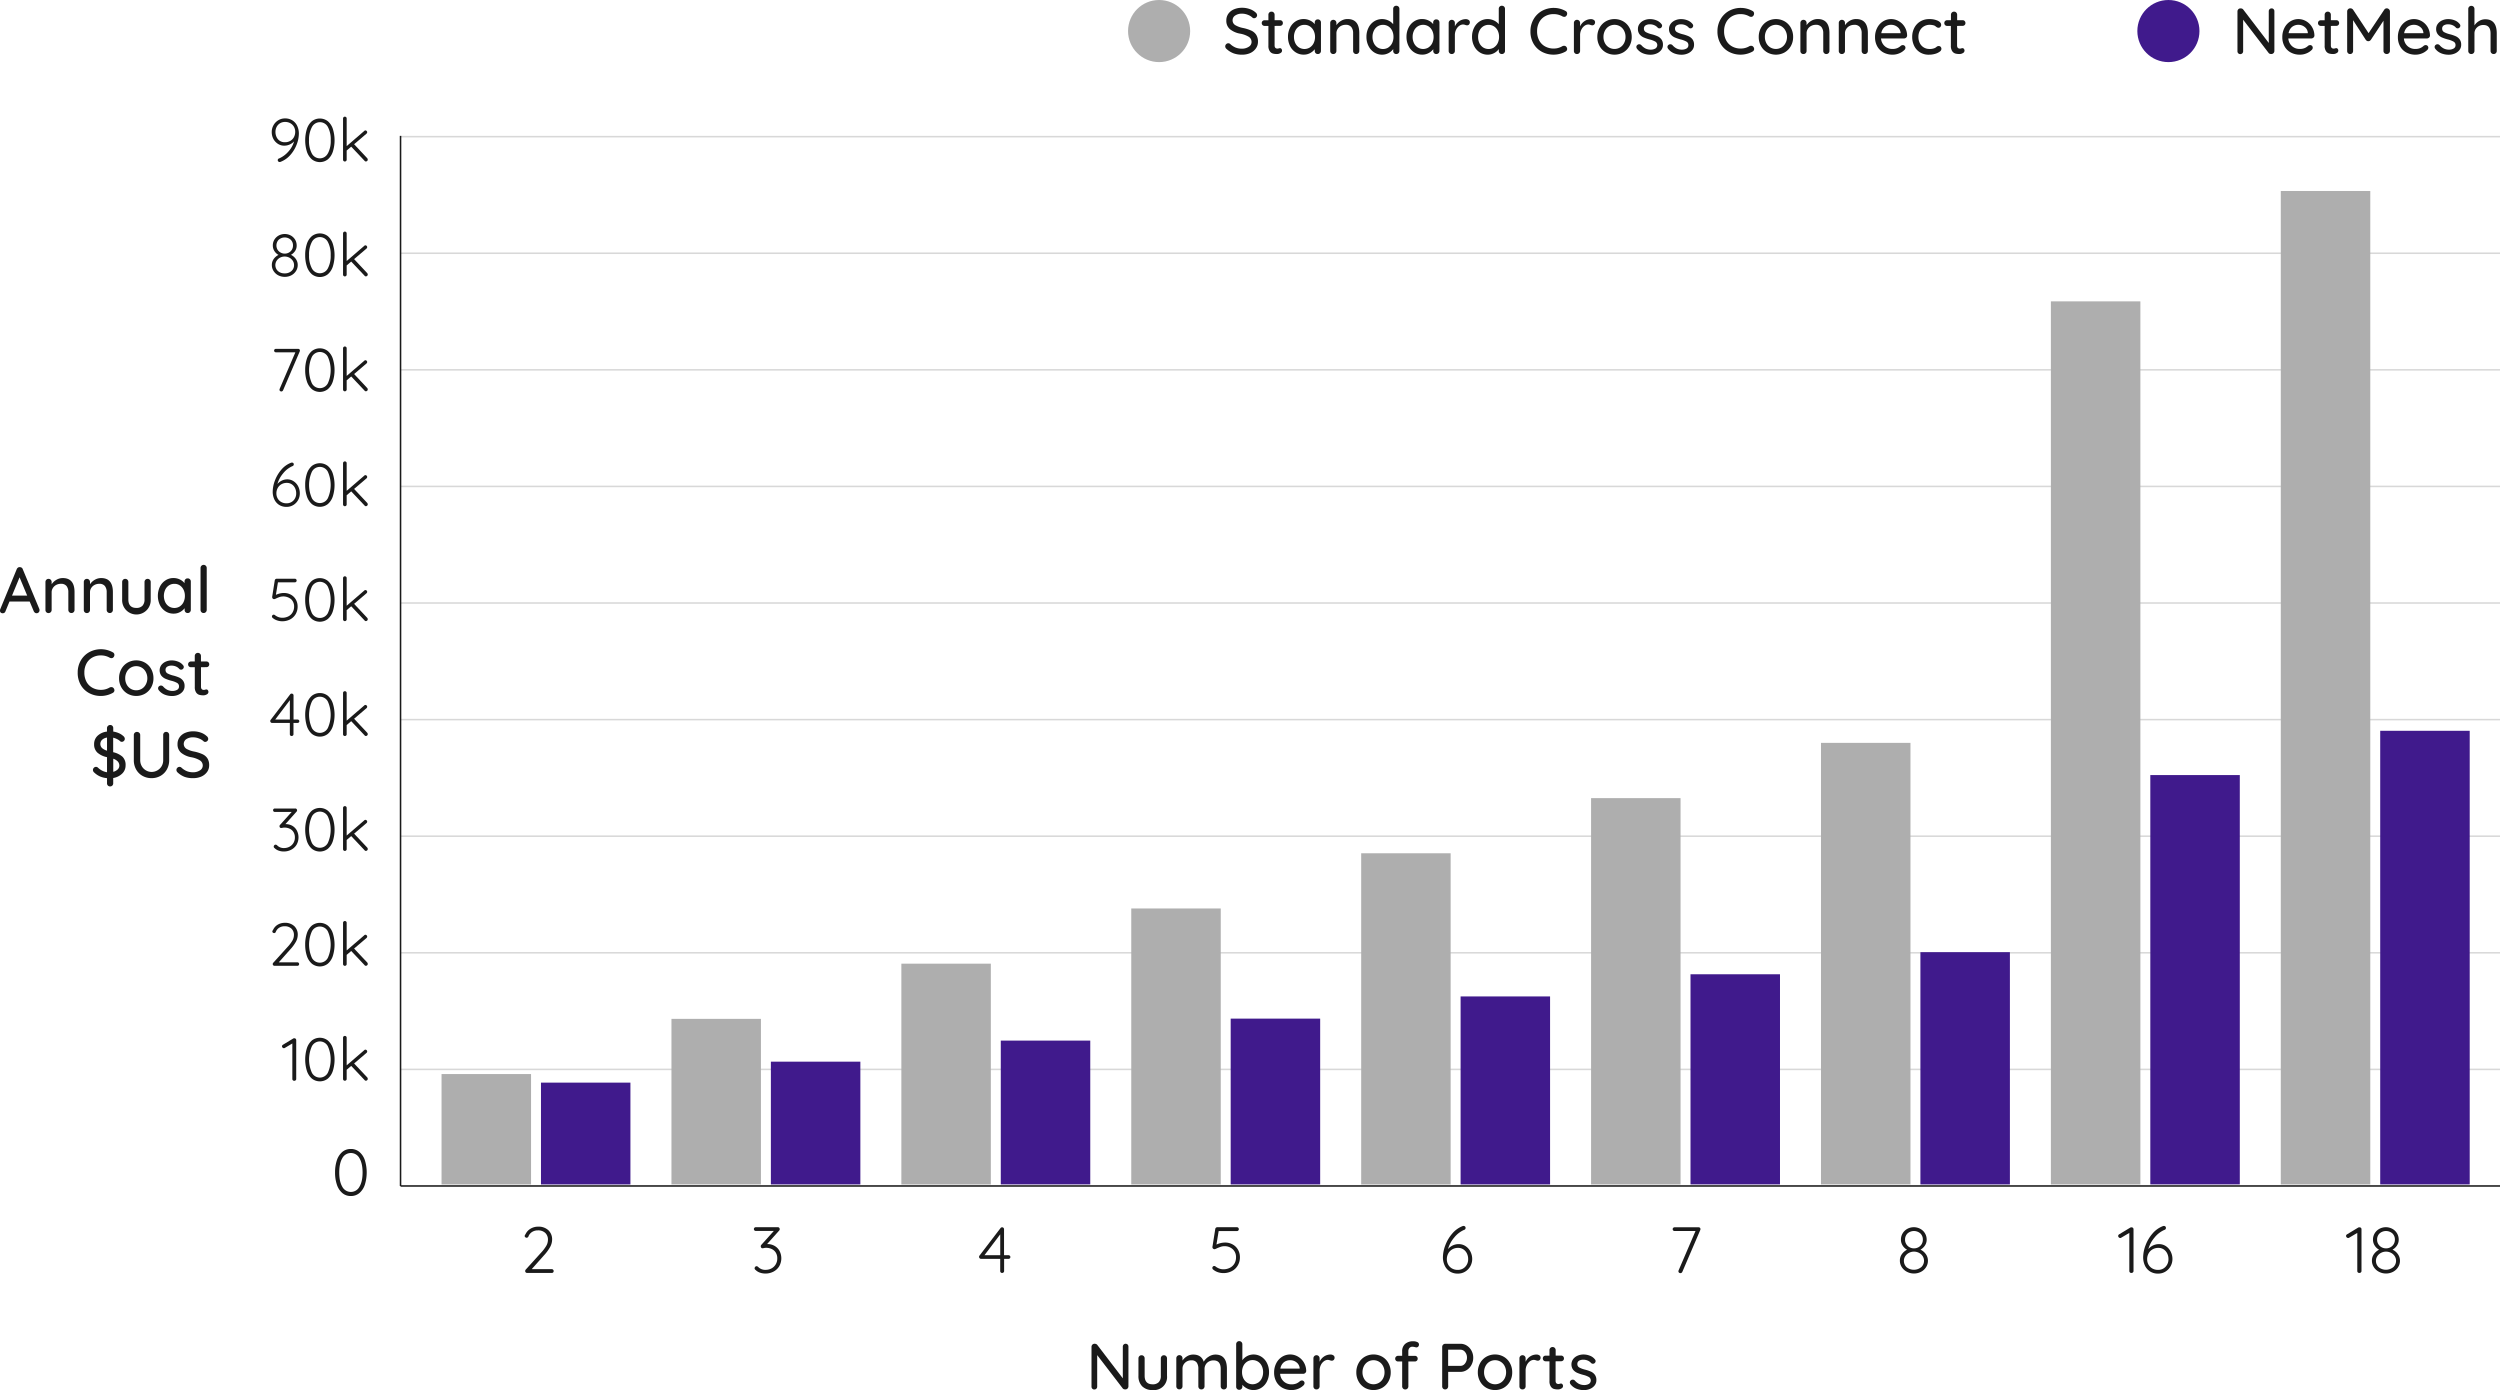 <svg xmlns="http://www.w3.org/2000/svg" viewBox="0 0 1610.02 895.21"><defs><style>.cls-1{isolation:isolate;}.cls-2{fill:#1a1a1a;}.cls-3,.cls-4{fill:none;}.cls-3{stroke:#1a1a1a;}.cls-4{stroke:#d8d8d8;}.cls-5{fill:#aeaeae;}.cls-6{fill:#401a8c;}</style></defs><title>Asset 1</title><g id="Layer_2" data-name="Layer 2"><g id="Layer_1-2" data-name="Layer 1"><g id="Group_3" data-name="Group 3"><g id="Group_2" data-name="Group 2"><g class="cls-1"><path class="cls-2" d="M220.36,768.24a12,12,0,0,1-3.43-5.4,24.15,24.15,0,0,1-1.15-7.75,24.62,24.62,0,0,1,1.13-7.76,12,12,0,0,1,3.42-5.38,8.29,8.29,0,0,1,5.61-2,8.38,8.38,0,0,1,5.61,2A11.79,11.79,0,0,1,235,747.3a26.6,26.6,0,0,1,0,15.54,12,12,0,0,1-3.44,5.4,8.28,8.28,0,0,1-5.61,2A8.17,8.17,0,0,1,220.36,768.24Zm11.15-4q2-3.37,2-9.14t-2-9.17a6.24,6.24,0,0,0-11.09,0q-1.95,3.38-1.95,9.17t1.95,9.14a6.24,6.24,0,0,0,11.09,0Z"/></g><line id="Line_1" data-name="Line 1" class="cls-3" x1="257.95" y1="763.78" x2="1610.02" y2="763.78"/><line id="Line_3" data-name="Line 3" class="cls-4" x1="257.95" y1="688.7" x2="1610.02" y2="688.7"/><line id="Line_4" data-name="Line 4" class="cls-4" x1="257.95" y1="613.61" x2="1610.02" y2="613.61"/><line id="Line_5" data-name="Line 5" class="cls-4" x1="257.95" y1="538.52" x2="1610.02" y2="538.52"/><line id="Line_6" data-name="Line 6" class="cls-4" x1="257.95" y1="463.44" x2="1610.02" y2="463.44"/><line id="Line_7" data-name="Line 7" class="cls-4" x1="257.95" y1="388.35" x2="1610.02" y2="388.35"/><line id="Line_8" data-name="Line 8" class="cls-4" x1="257.95" y1="313.26" x2="1610.02" y2="313.26"/><line id="Line_9" data-name="Line 9" class="cls-4" x1="257.95" y1="238.17" x2="1610.02" y2="238.17"/><line id="Line_10" data-name="Line 10" class="cls-4" x1="257.95" y1="163.09" x2="1610.02" y2="163.09"/><line id="Line_11" data-name="Line 11" class="cls-4" x1="257.95" y1="88" x2="1610.02" y2="88"/><line id="Line_2" data-name="Line 2" class="cls-3" x1="257.95" y1="763.78" x2="257.95" y2="87.5"/><g class="cls-1"><path class="cls-2" d="M188.47,77.64a8.34,8.34,0,0,1,3,3.58,11.69,11.69,0,0,1,1,4.8,20,20,0,0,1-1.39,7A21.87,21.87,0,0,1,187,99.79a16,16,0,0,1-6.42,4.48,1.74,1.74,0,0,1-.47.08,1.22,1.22,0,0,1-.87-.35,1.12,1.12,0,0,1-.37-.86,1.16,1.16,0,0,1,.93-1.13,16.87,16.87,0,0,0,5.91-4.39,16.27,16.27,0,0,0,3.69-6.57,8.35,8.35,0,0,1-2.79,2,8.44,8.44,0,0,1-3.57.76,7.27,7.27,0,0,1-4.14-1.23A8.61,8.61,0,0,1,176,89.36,9.43,9.43,0,0,1,175,85a8.76,8.76,0,0,1,1.11-4.31,8.57,8.57,0,0,1,3.08-3.22,8.17,8.17,0,0,1,4.39-1.21A8.59,8.59,0,0,1,188.47,77.64ZM187,90.7a6.05,6.05,0,0,0,2.32-2.44,7.22,7.22,0,0,0,.8-3.37,6.55,6.55,0,0,0-.78-3.16,6,6,0,0,0-2.27-2.32,6.7,6.7,0,0,0-3.47-.88,6.26,6.26,0,0,0-3.19.82,5.89,5.89,0,0,0-2.21,2.3,7,7,0,0,0-.8,3.36,7.54,7.54,0,0,0,.71,3.25,5.64,5.64,0,0,0,5.34,3.34A6.86,6.86,0,0,0,187,90.7Z"/><path class="cls-2" d="M200.79,102.56a11.28,11.28,0,0,1-3.18-5,24.94,24.94,0,0,1,0-14.42,11.11,11.11,0,0,1,3.17-5,8.37,8.37,0,0,1,10.42,0,11,11,0,0,1,3.19,5,24.64,24.64,0,0,1,0,14.43,11.13,11.13,0,0,1-3.19,5,8.3,8.3,0,0,1-10.4,0Zm10.36-3.73A16.93,16.93,0,0,0,213,90.35a17,17,0,0,0-1.81-8.52,5.79,5.79,0,0,0-10.3,0A17,17,0,0,0,199,90.35a16.93,16.93,0,0,0,1.81,8.48,5.79,5.79,0,0,0,10.3,0Z"/><path class="cls-2" d="M236.83,102.83a1,1,0,0,1-.41.84,1.25,1.25,0,0,1-.76.33,1.06,1.06,0,0,1-.86-.43l-8.62-9.12-2.92,2.49v5.89a1.11,1.11,0,0,1-.34.84,1.17,1.17,0,0,1-2-.84V76.31a1.18,1.18,0,0,1,2-.84,1.11,1.11,0,0,1,.34.84V94.09l11.27-9.71a1.06,1.06,0,0,1,.82-.39,1.1,1.1,0,0,1,.78.37,1.18,1.18,0,0,1,.35.8,1.31,1.31,0,0,1-.43.9l-8,6.82,8.47,9.05A1.32,1.32,0,0,1,236.83,102.83Z"/></g><g class="cls-1"><path class="cls-2" d="M190.52,166.79a6.58,6.58,0,0,1,1.22,3.92,7,7,0,0,1-1.11,3.82,7.83,7.83,0,0,1-3,2.77,9,9,0,0,1-4.23,1,8.9,8.9,0,0,1-4.21-1,7.84,7.84,0,0,1-3-2.77,6.93,6.93,0,0,1-1.12-3.82,6.6,6.6,0,0,1,1.21-3.94,8.36,8.36,0,0,1,3.08-2.61,7,7,0,0,1-2.61-2.44,6.49,6.49,0,0,1-1.05-3.61,7.06,7.06,0,0,1,1-3.76,7.54,7.54,0,0,1,2.81-2.68,8.24,8.24,0,0,1,7.76,0,7.41,7.41,0,0,1,2.79,2.68,7.23,7.23,0,0,1,1,3.76A6.15,6.15,0,0,1,190,161.7a7.77,7.77,0,0,1-2.63,2.42A8.09,8.09,0,0,1,190.52,166.79Zm-2.83,7.76a4.92,4.92,0,0,0,1.68-3.84,5,5,0,0,0-.82-2.77,5.78,5.78,0,0,0-2.21-2,6.34,6.34,0,0,0-3-.72,6.23,6.23,0,0,0-3,.72,5.87,5.87,0,0,0-2.19,2,5.2,5.2,0,0,0,.84,6.61,6.18,6.18,0,0,0,4.31,1.5A6.25,6.25,0,0,0,187.69,174.55Zm-8.19-20.18a5.41,5.41,0,0,0-.74,6.45,5.15,5.15,0,0,0,2,1.85,5.5,5.5,0,0,0,5.26,0,5,5,0,0,0,1.95-1.85,5.13,5.13,0,0,0,.72-2.71,5,5,0,0,0-1.48-3.74,5.81,5.81,0,0,0-7.68,0Z"/><path class="cls-2" d="M200.79,176.56a11.28,11.28,0,0,1-3.18-5,22.61,22.61,0,0,1-1.07-7.2,22.91,22.91,0,0,1,1.05-7.22,11.21,11.21,0,0,1,3.18-5,8.37,8.37,0,0,1,10.42,0,11,11,0,0,1,3.19,5,24.64,24.64,0,0,1,0,14.43,11.13,11.13,0,0,1-3.19,5,8.3,8.3,0,0,1-10.4,0Zm10.36-3.73a16.93,16.93,0,0,0,1.81-8.48,17,17,0,0,0-1.81-8.52,5.79,5.79,0,0,0-10.3,0,17,17,0,0,0-1.81,8.52,16.93,16.93,0,0,0,1.81,8.48,5.79,5.79,0,0,0,10.3,0Z"/><path class="cls-2" d="M236.83,176.83a1,1,0,0,1-.41.84,1.25,1.25,0,0,1-.76.33,1.06,1.06,0,0,1-.86-.43l-8.62-9.12-2.92,2.49v5.89a1.15,1.15,0,0,1-.34.84,1.17,1.17,0,0,1-2-.84V150.31a1.17,1.17,0,1,1,2.34,0v17.78l11.27-9.71a1.06,1.06,0,0,1,.82-.39,1.1,1.1,0,0,1,.78.37,1.18,1.18,0,0,1,.35.8,1.31,1.31,0,0,1-.43.9l-8,6.82,8.47,9.05A1.32,1.32,0,0,1,236.83,176.83Z"/></g><g class="cls-1"><path class="cls-2" d="M192.86,225a1.12,1.12,0,0,1,.29.78,1.89,1.89,0,0,1-.12.55l-10.72,25a1.35,1.35,0,0,1-.47.56,1.11,1.11,0,0,1-.66.22,1.24,1.24,0,0,1-.84-.32A.94.94,0,0,1,180,251a1.63,1.63,0,0,1,.11-.59l10.11-23.52H177.67a1.1,1.1,0,0,1-.8-.31,1.08,1.08,0,0,1-.34-.82,1,1,0,0,1,.34-.78,1.1,1.1,0,0,1,.8-.31H192A1.1,1.1,0,0,1,192.86,225Z"/><path class="cls-2" d="M200.79,250.56a11.28,11.28,0,0,1-3.18-5,22.61,22.61,0,0,1-1.07-7.2,22.91,22.91,0,0,1,1.05-7.22,11.21,11.21,0,0,1,3.18-5,8.37,8.37,0,0,1,10.42,0,11,11,0,0,1,3.19,5,24.64,24.64,0,0,1,0,14.43,11.13,11.13,0,0,1-3.19,5,8.3,8.3,0,0,1-10.4,0Zm10.36-3.73a20.86,20.86,0,0,0,0-17,5.79,5.79,0,0,0-10.3,0,20.86,20.86,0,0,0,0,17,5.79,5.79,0,0,0,10.3,0Z"/><path class="cls-2" d="M236.83,250.83a1,1,0,0,1-.41.84,1.25,1.25,0,0,1-.76.33,1.06,1.06,0,0,1-.86-.43l-8.62-9.12-2.92,2.49v5.89a1.11,1.11,0,0,1-.34.84,1.17,1.17,0,0,1-2-.84V224.31a1.18,1.18,0,0,1,2-.84,1.11,1.11,0,0,1,.34.84v17.78l11.27-9.71a1.06,1.06,0,0,1,.82-.39,1.1,1.1,0,0,1,.78.37,1.18,1.18,0,0,1,.35.8,1.31,1.31,0,0,1-.43.9l-8,6.82,8.47,9.05A1.32,1.32,0,0,1,236.83,250.83Z"/></g><g class="cls-1"><path class="cls-2" d="M189.19,310a8.47,8.47,0,0,1,2.89,3.32,9.58,9.58,0,0,1,1,4.36A8.73,8.73,0,0,1,192,322a8.6,8.6,0,0,1-3.06,3.22,8.1,8.1,0,0,1-4.37,1.21,8.65,8.65,0,0,1-4.95-1.36,8.39,8.39,0,0,1-3-3.59,11.65,11.65,0,0,1-1-4.8,20.78,20.78,0,0,1,1.4-7.12,23.19,23.19,0,0,1,4.1-7,15.36,15.36,0,0,1,6.39-4.58,2.37,2.37,0,0,1,.51-.08,1.28,1.28,0,0,1,.86.31,1.21,1.21,0,0,1-.59,2,15.68,15.68,0,0,0-5.87,4.54,18.38,18.38,0,0,0-3.76,6.93,8.67,8.67,0,0,1,2.83-2.17,8.12,8.12,0,0,1,3.57-.8A7.27,7.27,0,0,1,189.19,310ZM189,322.31a6.4,6.4,0,0,0,1.75-4.66,7.52,7.52,0,0,0-.72-3.27,6.09,6.09,0,0,0-2.09-2.46,5.6,5.6,0,0,0-3.23-.93,6.72,6.72,0,0,0-3.55.91,6.15,6.15,0,0,0-2.34,2.46,7.1,7.1,0,0,0-.82,3.41,6.52,6.52,0,0,0,.78,3.16,5.92,5.92,0,0,0,2.26,2.32,6.66,6.66,0,0,0,3.47.88A6,6,0,0,0,189,322.31Z"/><path class="cls-2" d="M200.79,324.56a11.28,11.28,0,0,1-3.18-5,22.61,22.61,0,0,1-1.07-7.2,22.91,22.91,0,0,1,1.05-7.22,11.21,11.21,0,0,1,3.18-5,8.37,8.37,0,0,1,10.42,0,11,11,0,0,1,3.19,5,24.64,24.64,0,0,1,0,14.43,11.13,11.13,0,0,1-3.19,5,8.3,8.3,0,0,1-10.4,0Zm10.36-3.73a20.86,20.86,0,0,0,0-17,5.79,5.79,0,0,0-10.3,0,20.86,20.86,0,0,0,0,17,5.79,5.79,0,0,0,10.3,0Z"/><path class="cls-2" d="M236.83,324.83a1,1,0,0,1-.41.84,1.25,1.25,0,0,1-.76.33,1.06,1.06,0,0,1-.86-.43l-8.62-9.12-2.92,2.49v5.89a1.11,1.11,0,0,1-.34.84,1.17,1.17,0,0,1-2-.84V298.31a1.18,1.18,0,0,1,2-.84,1.11,1.11,0,0,1,.34.84v17.78l11.27-9.71a1.06,1.06,0,0,1,.82-.39,1.1,1.1,0,0,1,.78.37,1.18,1.18,0,0,1,.35.8,1.31,1.31,0,0,1-.43.9l-8,6.82,8.47,9.05A1.32,1.32,0,0,1,236.83,324.83Z"/></g><g class="cls-1"><path class="cls-2" d="M187.36,383a8.1,8.1,0,0,1,3.16,3.12,9,9,0,0,1,1.15,4.5,9.59,9.59,0,0,1-1.27,4.9,8.88,8.88,0,0,1-3.53,3.37,10.82,10.82,0,0,1-5.15,1.21,9.91,9.91,0,0,1-3.25-.55,8.45,8.45,0,0,1-2.83-1.56,1,1,0,0,1-.37-.45,1.32,1.32,0,0,1-.14-.56,1.15,1.15,0,0,1,.33-.76,1,1,0,0,1,.8-.37,1.33,1.33,0,0,1,.86.35,8.3,8.3,0,0,0,2.2,1.21,7.24,7.24,0,0,0,2.4.43,8.49,8.49,0,0,0,4-.9,6.47,6.47,0,0,0,2.69-2.54,7.16,7.16,0,0,0,1-3.7,6.3,6.3,0,0,0-1.91-4.78,7.9,7.9,0,0,0-7.36-1.46c-.68.23-1.46.55-2.32.94a3.75,3.75,0,0,1-1.21.46,1.29,1.29,0,0,1-.95-.37,1.18,1.18,0,0,1-.37-.88.9.9,0,0,1,0-.31l1.67-10.61a1.32,1.32,0,0,1,.41-.68,1.21,1.21,0,0,1,.8-.29h11.74a1.08,1.08,0,0,1,.8.33,1.14,1.14,0,0,1,.33.84,1.09,1.09,0,0,1-.33.8,1.08,1.08,0,0,1-.8.33H179l-1.32,8.07a11.92,11.92,0,0,1,2.4-.85,11.12,11.12,0,0,1,2.82-.35A9.16,9.16,0,0,1,187.36,383Z"/><path class="cls-2" d="M200.79,398.56a11.28,11.28,0,0,1-3.18-5,22.61,22.61,0,0,1-1.07-7.2,22.91,22.91,0,0,1,1.05-7.22,11.21,11.21,0,0,1,3.18-5,8.37,8.37,0,0,1,10.42,0,11,11,0,0,1,3.19,5,24.64,24.64,0,0,1,0,14.43,11.13,11.13,0,0,1-3.19,5,8.3,8.3,0,0,1-10.4,0Zm10.36-3.73a20.86,20.86,0,0,0,0-17,5.79,5.79,0,0,0-10.3,0,20.86,20.86,0,0,0,0,17,5.79,5.79,0,0,0,10.3,0Z"/><path class="cls-2" d="M236.83,398.83a1,1,0,0,1-.41.84,1.25,1.25,0,0,1-.76.33,1.06,1.06,0,0,1-.86-.43l-8.62-9.12-2.92,2.49v5.89a1.11,1.11,0,0,1-.34.84,1.17,1.17,0,0,1-2-.84V372.31a1.18,1.18,0,0,1,2-.84,1.11,1.11,0,0,1,.34.84v17.78l11.27-9.71a1.06,1.06,0,0,1,.82-.39,1.1,1.1,0,0,1,.78.37,1.18,1.18,0,0,1,.35.8,1.31,1.31,0,0,1-.43.9l-8,6.82,8.47,9.05A1.32,1.32,0,0,1,236.83,398.83Z"/></g><g class="cls-1"><path class="cls-2" d="M192.43,463.7a1,1,0,0,1,.33.78,1,1,0,0,1-.33.78,1.13,1.13,0,0,1-.8.32H189v7.25a1.08,1.08,0,0,1-.35.84,1.19,1.19,0,0,1-.85.33,1.06,1.06,0,0,1-.82-.33,1.17,1.17,0,0,1-.32-.84v-7.25H175.21a1.12,1.12,0,0,1-.82-.37,1.22,1.22,0,0,1-.35-.84,1.14,1.14,0,0,1,.27-.78l12.56-16.42a1.09,1.09,0,0,1,1-.47,1.13,1.13,0,0,1,1.17,1.17v15.52h2.62A1.16,1.16,0,0,1,192.43,463.7Zm-15.19-.31h9.43V450.91Z"/><path class="cls-2" d="M200.79,472.56a11.28,11.28,0,0,1-3.18-5,24.94,24.94,0,0,1,0-14.42,11.11,11.11,0,0,1,3.17-5,8.37,8.37,0,0,1,10.42,0,11,11,0,0,1,3.19,5,24.64,24.64,0,0,1,0,14.43,11.13,11.13,0,0,1-3.19,5,8.3,8.3,0,0,1-10.4,0Zm10.36-3.73a20.86,20.86,0,0,0,0-17,5.79,5.79,0,0,0-10.3,0,20.86,20.86,0,0,0,0,17,5.79,5.79,0,0,0,10.3,0Z"/><path class="cls-2" d="M236.83,472.83a1,1,0,0,1-.41.84,1.25,1.25,0,0,1-.76.33,1.06,1.06,0,0,1-.86-.43l-8.62-9.12-2.92,2.49v5.89a1.14,1.14,0,0,1-.33.84,1.17,1.17,0,0,1-.84.33,1.13,1.13,0,0,1-1.17-1.17V446.31a1.13,1.13,0,0,1,1.17-1.17,1.17,1.17,0,0,1,.84.33,1.14,1.14,0,0,1,.33.84v17.78l11.27-9.71a1.06,1.06,0,0,1,.82-.39,1.1,1.1,0,0,1,.78.37,1.18,1.18,0,0,1,.35.8,1.31,1.31,0,0,1-.43.9l-8,6.82,8.47,9.05A1.32,1.32,0,0,1,236.83,472.83Z"/></g><g class="cls-1"><path class="cls-2" d="M188.1,531.74a7.71,7.71,0,0,1,3,3A9.58,9.58,0,0,1,191,544a8.71,8.71,0,0,1-3.45,3.22,10.16,10.16,0,0,1-4.83,1.15,9.59,9.59,0,0,1-3.24-.55,6.89,6.89,0,0,1-2.65-1.63,1.13,1.13,0,0,1-.55-.94,1.37,1.37,0,0,1,.35-.88,1.08,1.08,0,0,1,.82-.41,1.59,1.59,0,0,1,1,.43,5.88,5.88,0,0,0,4.52,1.76,7.22,7.22,0,0,0,3.47-.86,6.49,6.49,0,0,0,2.54-2.42,6.72,6.72,0,0,0,.93-3.51,6.42,6.42,0,0,0-.95-3.59,5.71,5.71,0,0,0-2.5-2.12,7.87,7.87,0,0,0-3.26-.68,6.85,6.85,0,0,0-1.2.13,8,8,0,0,1-.94.14,1,1,0,0,1-.76-.33,1.19,1.19,0,0,1-.29-.84,1.24,1.24,0,0,1,.39-.9l7.45-8.27H177a1.12,1.12,0,0,1-.8-.31,1.08,1.08,0,0,1-.33-.82,1,1,0,0,1,.33-.78,1.12,1.12,0,0,1,.8-.31h13.11a1.08,1.08,0,0,1,.91.37,1.31,1.31,0,0,1,.3.84,1.2,1.2,0,0,1-.39.86l-7.14,8H184A8.46,8.46,0,0,1,188.1,531.74Z"/><path class="cls-2" d="M200.79,546.56a11.28,11.28,0,0,1-3.18-5,24.94,24.94,0,0,1,0-14.42,11.11,11.11,0,0,1,3.17-5,8.37,8.37,0,0,1,10.42,0,11,11,0,0,1,3.19,5,24.64,24.64,0,0,1,0,14.43,11.13,11.13,0,0,1-3.19,5,8.3,8.3,0,0,1-10.4,0Zm10.36-3.73a20.86,20.86,0,0,0,0-17,5.79,5.79,0,0,0-10.3,0,20.86,20.86,0,0,0,0,17,5.79,5.79,0,0,0,10.3,0Z"/><path class="cls-2" d="M236.83,546.83a1,1,0,0,1-.41.84,1.25,1.25,0,0,1-.76.33,1.06,1.06,0,0,1-.86-.43l-8.62-9.12-2.92,2.49v5.89a1.11,1.11,0,0,1-.34.84,1.17,1.17,0,0,1-2-.84V520.31a1.18,1.18,0,0,1,2-.84,1.11,1.11,0,0,1,.34.84v17.78l11.27-9.71a1.06,1.06,0,0,1,.82-.39,1.1,1.1,0,0,1,.78.37,1.18,1.18,0,0,1,.35.8,1.31,1.31,0,0,1-.43.9l-8,6.82,8.47,9A1.32,1.32,0,0,1,236.83,546.83Z"/></g><g class="cls-1"><path class="cls-2" d="M192.31,620.07a1.09,1.09,0,0,1,.33.8,1.08,1.08,0,0,1-.33.82,1.12,1.12,0,0,1-.8.31H176.89a1.28,1.28,0,0,1-.9-.31,1.11,1.11,0,0,1-.35-.86A1.27,1.27,0,0,1,176,620l9-9.94a23.38,23.38,0,0,0,3.24-4.2,7.34,7.34,0,0,0,1.05-3.64,5.49,5.49,0,0,0-1.6-4.18,6.22,6.22,0,0,0-4.45-1.52,6.43,6.43,0,0,0-3.41.92,5.49,5.49,0,0,0-2.24,2.79,1.21,1.21,0,0,1-1,.7,1.27,1.27,0,0,1-.82-.31.89.89,0,0,1-.39-.7,1.3,1.3,0,0,1,.15-.55,4.57,4.57,0,0,1,.39-.62,7.42,7.42,0,0,1,3-3.28,8.78,8.78,0,0,1,4.45-1.17,8.49,8.49,0,0,1,6.16,2.15,7.44,7.44,0,0,1,2.23,5.61,9.6,9.6,0,0,1-1.17,4.39,26.4,26.4,0,0,1-3.87,5.21l-7.17,8.07h12A1.09,1.09,0,0,1,192.31,620.07Z"/><path class="cls-2" d="M200.79,620.56a11.28,11.28,0,0,1-3.18-5,22.61,22.61,0,0,1-1.07-7.2,22.91,22.91,0,0,1,1.05-7.22,11.21,11.21,0,0,1,3.18-5,8.37,8.37,0,0,1,10.42,0,11,11,0,0,1,3.19,5,24.64,24.64,0,0,1,0,14.43,11.13,11.13,0,0,1-3.19,5,8.3,8.3,0,0,1-10.4,0Zm10.36-3.73a20.86,20.86,0,0,0,0-17,5.79,5.79,0,0,0-10.3,0,20.86,20.86,0,0,0,0,17,5.79,5.79,0,0,0,10.3,0Z"/><path class="cls-2" d="M236.83,620.83a1,1,0,0,1-.41.84,1.25,1.25,0,0,1-.76.33,1.06,1.06,0,0,1-.86-.43l-8.62-9.12-2.92,2.49v5.89a1.11,1.11,0,0,1-.34.84,1.17,1.17,0,0,1-2-.84V594.31a1.18,1.18,0,0,1,2-.84,1.11,1.11,0,0,1,.34.84v17.78l11.27-9.71a1.06,1.06,0,0,1,.82-.39,1.1,1.1,0,0,1,.78.37,1.18,1.18,0,0,1,.35.8,1.31,1.31,0,0,1-.43.9l-8,6.82,8.47,9A1.32,1.32,0,0,1,236.83,620.83Z"/></g><g class="cls-1"><path class="cls-2" d="M190.48,669.07a1.19,1.19,0,0,1,.29.8v25a1.07,1.07,0,0,1-.37.84,1.33,1.33,0,0,1-.92.33,1.19,1.19,0,0,1-.85-.33,1.09,1.09,0,0,1-.36-.84V672l-4.87,2.89a1.11,1.11,0,0,1-1.42-.23,1.23,1.23,0,0,1-.38-.86,1,1,0,0,1,.18-.55,1.42,1.42,0,0,1,.45-.43l6.59-4a1.38,1.38,0,0,1,.94-.16A1.1,1.1,0,0,1,190.48,669.07Z"/><path class="cls-2" d="M200.79,694.56a11.28,11.28,0,0,1-3.18-5,24.94,24.94,0,0,1,0-14.42,11.11,11.11,0,0,1,3.17-5,8.37,8.37,0,0,1,10.42,0,11,11,0,0,1,3.19,5,24.64,24.64,0,0,1,0,14.43,11.13,11.13,0,0,1-3.19,5,8.3,8.3,0,0,1-10.4,0Zm10.36-3.73a20.86,20.86,0,0,0,0-17,5.79,5.79,0,0,0-10.3,0,20.86,20.86,0,0,0,0,17,5.79,5.79,0,0,0,10.3,0Z"/><path class="cls-2" d="M236.83,694.83a1,1,0,0,1-.41.84,1.25,1.25,0,0,1-.76.33,1.06,1.06,0,0,1-.86-.43l-8.62-9.12-2.92,2.49v5.89a1.14,1.14,0,0,1-.33.84,1.17,1.17,0,0,1-.84.33,1.13,1.13,0,0,1-1.17-1.17V668.31a1.13,1.13,0,0,1,1.17-1.17,1.17,1.17,0,0,1,.84.33,1.14,1.14,0,0,1,.33.84v17.78l11.27-9.71a1.06,1.06,0,0,1,.82-.39,1.1,1.1,0,0,1,.78.37,1.18,1.18,0,0,1,.35.8,1.31,1.31,0,0,1-.43.9l-8,6.82,8.47,9A1.32,1.32,0,0,1,236.83,694.83Z"/></g><g class="cls-1"><path class="cls-2" d="M356.21,817.72a1.23,1.23,0,0,1,0,1.74,1.23,1.23,0,0,1-.86.34H339.6a1.45,1.45,0,0,1-1-.34,1.16,1.16,0,0,1-.37-.92,1.42,1.42,0,0,1,.33-.89l9.7-10.71a25.24,25.24,0,0,0,3.49-4.51,7.87,7.87,0,0,0,1.13-3.93,5.89,5.89,0,0,0-1.72-4.49,6.68,6.68,0,0,0-4.79-1.64,6.89,6.89,0,0,0-3.67,1,5.91,5.91,0,0,0-2.42,3,1.31,1.31,0,0,1-1.09.76,1.41,1.41,0,0,1-.88-.34,1,1,0,0,1-.42-.76,1.41,1.41,0,0,1,.17-.59,4.58,4.58,0,0,1,.42-.67,8,8,0,0,1,3.27-3.52,9.36,9.36,0,0,1,4.79-1.27,9.18,9.18,0,0,1,6.64,2.32,8,8,0,0,1,2.39,6,10.19,10.19,0,0,1-1.26,4.73,28.07,28.07,0,0,1-4.16,5.61l-7.72,8.69h12.89A1.16,1.16,0,0,1,356.21,817.72Z"/></g><g class="cls-1"><path class="cls-2" d="M498.68,802.28a8.34,8.34,0,0,1,3.27,3.19,10.35,10.35,0,0,1-.12,10,9.42,9.42,0,0,1-3.72,3.47,11.09,11.09,0,0,1-5.21,1.23,10.56,10.56,0,0,1-3.49-.58,7.32,7.32,0,0,1-2.85-1.77,1.22,1.22,0,0,1-.59-1,1.43,1.43,0,0,1,.38-.94,1.13,1.13,0,0,1,.88-.44,1.63,1.63,0,0,1,1,.46,6.34,6.34,0,0,0,4.87,1.89,7.84,7.84,0,0,0,3.74-.92,7,7,0,0,0,2.73-2.61,7.22,7.22,0,0,0,1-3.78,6.82,6.82,0,0,0-1-3.86,6.15,6.15,0,0,0-2.69-2.29,8.56,8.56,0,0,0-3.51-.73,7.21,7.21,0,0,0-1.3.14,7.64,7.64,0,0,1-1,.15,1,1,0,0,1-.81-.36,1.27,1.27,0,0,1-.32-.9,1.34,1.34,0,0,1,.42-1l8-8.9H486.73a1.17,1.17,0,0,1-.86-.34,1.13,1.13,0,0,1-.36-.88,1.12,1.12,0,0,1,.36-.84,1.21,1.21,0,0,1,.86-.34h14.11a1.2,1.2,0,0,1,1,.4,1.43,1.43,0,0,1,.31.91,1.29,1.29,0,0,1-.42.92L494,801.19h.26A9.15,9.15,0,0,1,498.68,802.28Z"/></g><g class="cls-1"><path class="cls-2" d="M650.34,808.71a1.12,1.12,0,0,1,.35.84,1.15,1.15,0,0,1-.35.84,1.23,1.23,0,0,1-.86.33h-2.82v7.82a1.17,1.17,0,0,1-.38.9,1.28,1.28,0,0,1-.92.36,1.15,1.15,0,0,1-.88-.36,1.25,1.25,0,0,1-.34-.9v-7.82H631.79a1.17,1.17,0,0,1-.88-.4,1.27,1.27,0,0,1-.38-.9,1.24,1.24,0,0,1,.3-.84l13.52-17.68a1.18,1.18,0,0,1,1-.51,1.23,1.23,0,0,1,.91.36,1.26,1.26,0,0,1,.35.91v16.71h2.82A1.2,1.2,0,0,1,650.34,808.71ZM634,808.37h10.16V794.93Z"/></g><g class="cls-1"><path class="cls-2" d="M793.88,801.46a8.78,8.78,0,0,1,3.4,3.36,9.64,9.64,0,0,1,1.24,4.85,10.22,10.22,0,0,1-1.37,5.27,9.45,9.45,0,0,1-3.8,3.64,11.53,11.53,0,0,1-5.54,1.3,11,11,0,0,1-3.51-.59,9.16,9.16,0,0,1-3-1.68,1.06,1.06,0,0,1-.4-.48,1.44,1.44,0,0,1-.15-.61,1.23,1.23,0,0,1,.36-.82,1.08,1.08,0,0,1,.86-.4,1.47,1.47,0,0,1,.92.38,8.75,8.75,0,0,0,2.38,1.3,7.47,7.47,0,0,0,2.58.46,9.21,9.21,0,0,0,4.26-1,7.08,7.08,0,0,0,2.9-2.73,7.85,7.85,0,0,0,1-4,6.78,6.78,0,0,0-2.06-5.15,7.67,7.67,0,0,0-5.5-2A7.53,7.53,0,0,0,786,803c-.74.25-1.57.59-2.5,1a4.26,4.26,0,0,1-1.3.5,1.39,1.39,0,0,1-1-.4,1.32,1.32,0,0,1-.4-.94,1,1,0,0,1,.05-.34l1.8-11.42a1.33,1.33,0,0,1,.44-.74,1.27,1.27,0,0,1,.86-.32h12.65a1.18,1.18,0,0,1,.86.36,1.26,1.26,0,0,1,.35.91,1.2,1.2,0,0,1-1.21,1.21H784.83l-1.43,8.7a13.13,13.13,0,0,1,5.63-1.31A9.85,9.85,0,0,1,793.88,801.46Z"/></g><g class="cls-1"><path class="cls-2" d="M943.85,802.53A9.2,9.2,0,0,1,947,806.1a10.45,10.45,0,0,1,1.11,4.71,9.51,9.51,0,0,1-1.19,4.64,9.29,9.29,0,0,1-3.3,3.46,8.74,8.74,0,0,1-4.71,1.3,9.32,9.32,0,0,1-5.33-1.46,8.93,8.93,0,0,1-3.25-3.87,12.41,12.41,0,0,1-1.08-5.17,22.19,22.19,0,0,1,1.52-7.66,24.59,24.59,0,0,1,4.41-7.52A16.56,16.56,0,0,1,942,789.6a2.29,2.29,0,0,1,.55-.09,1.36,1.36,0,0,1,.92.34,1.18,1.18,0,0,1,.38,1,1.24,1.24,0,0,1-1,1.22,16.91,16.91,0,0,0-6.32,4.9,19.66,19.66,0,0,0-4,7.45,9.12,9.12,0,0,1,3-2.33,8.75,8.75,0,0,1,3.84-.86A7.86,7.86,0,0,1,943.85,802.53Zm-.23,13.3a6.94,6.94,0,0,0,1.89-5,8.1,8.1,0,0,0-.78-3.53,6.56,6.56,0,0,0-2.24-2.65,6,6,0,0,0-3.49-1,7.22,7.22,0,0,0-3.82,1,6.76,6.76,0,0,0-2.52,2.65,7.66,7.66,0,0,0-.88,3.67,7.06,7.06,0,0,0,.84,3.41,6.45,6.45,0,0,0,2.43,2.49,7.22,7.22,0,0,0,3.74.95A6.43,6.43,0,0,0,943.62,815.83Z"/></g><g class="cls-1"><path class="cls-2" d="M1094.8,790.73a1.2,1.2,0,0,1,.31.84,2.1,2.1,0,0,1-.12.59l-11.55,26.92a1.38,1.38,0,0,1-.51.61,1.25,1.25,0,0,1-.71.23,1.35,1.35,0,0,1-.9-.33,1.06,1.06,0,0,1-.4-.84,1.61,1.61,0,0,1,.12-.63l10.88-25.33h-13.48a1.18,1.18,0,0,1-.86-.34,1.13,1.13,0,0,1-.36-.88,1.12,1.12,0,0,1,.36-.84,1.23,1.23,0,0,1,.86-.34h15.46A1.19,1.19,0,0,1,1094.8,790.73Z"/></g><g class="cls-1"><path class="cls-2" d="M1240.28,807.72a7.14,7.14,0,0,1,1.32,4.22,7.6,7.6,0,0,1-1.19,4.12,8.51,8.51,0,0,1-3.28,3,9.65,9.65,0,0,1-4.56,1.09A9.48,9.48,0,0,1,1228,819a8.46,8.46,0,0,1-3.26-3,7.53,7.53,0,0,1-1.2-4.12,7,7,0,0,1,1.31-4.24,9,9,0,0,1,3.31-2.82,7.47,7.47,0,0,1-2.81-2.62,6.93,6.93,0,0,1-1.13-3.88,7.67,7.67,0,0,1,1.11-4.06,7.94,7.94,0,0,1,3-2.87,8.77,8.77,0,0,1,8.36,0,7.79,7.79,0,0,1,4.1,6.93,6.66,6.66,0,0,1-1.16,3.86,8.15,8.15,0,0,1-2.83,2.6A8.7,8.7,0,0,1,1240.28,807.72Zm-3,8.36a5.58,5.58,0,0,0,.93-7.12,6.23,6.23,0,0,0-2.37-2.12,6.87,6.87,0,0,0-3.22-.78,6.69,6.69,0,0,0-3.19.78A6.25,6.25,0,0,0,1227,809a5.62,5.62,0,0,0,.9,7.12,7.48,7.48,0,0,0,9.3,0Zm-8.82-21.74a5.4,5.4,0,0,0-1.59,4,5.3,5.3,0,0,0,.8,2.91,5.51,5.51,0,0,0,2.12,2,5.8,5.8,0,0,0,2.83.71,5.87,5.87,0,0,0,2.84-.71,5.45,5.45,0,0,0,2.1-2,5.55,5.55,0,0,0,.77-2.91,5.4,5.4,0,0,0-1.59-4,6.3,6.3,0,0,0-8.28,0Z"/></g><g class="cls-1"><path class="cls-2" d="M1373.68,790.79a1.28,1.28,0,0,1,.32.87v26.88a1.18,1.18,0,0,1-.4.9,1.44,1.44,0,0,1-1,.36,1.28,1.28,0,0,1-.92-.36,1.2,1.2,0,0,1-.38-.9V794l-5.25,3.11a1.11,1.11,0,0,1-.59.17,1.25,1.25,0,0,1-.94-.42,1.3,1.3,0,0,1-.4-.92,1,1,0,0,1,.19-.59,1.25,1.25,0,0,1,.48-.46l7.1-4.29a1.52,1.52,0,0,1,1-.17A1.19,1.19,0,0,1,1373.68,790.79Z"/><path class="cls-2" d="M1394.85,802.53a9.2,9.2,0,0,1,3.11,3.57,10.45,10.45,0,0,1,1.11,4.71,9.51,9.51,0,0,1-1.19,4.64,9.29,9.29,0,0,1-3.3,3.46,8.74,8.74,0,0,1-4.71,1.3,9.32,9.32,0,0,1-5.33-1.46,9,9,0,0,1-3.26-3.87,12.56,12.56,0,0,1-1.07-5.17,22.19,22.19,0,0,1,1.52-7.66,24.59,24.59,0,0,1,4.41-7.52,16.56,16.56,0,0,1,6.88-4.93,2.29,2.29,0,0,1,.55-.09,1.36,1.36,0,0,1,.92.34,1.18,1.18,0,0,1,.38,1,1.24,1.24,0,0,1-1,1.22,16.91,16.91,0,0,0-6.32,4.9,19.66,19.66,0,0,0-4,7.45,9.18,9.18,0,0,1,3-2.33,8.79,8.79,0,0,1,3.85-.86A7.86,7.86,0,0,1,1394.85,802.53Zm-.23,13.3a6.94,6.94,0,0,0,1.89-5,8.1,8.1,0,0,0-.78-3.53,6.56,6.56,0,0,0-2.24-2.65,6.07,6.07,0,0,0-3.49-1,7.22,7.22,0,0,0-3.82,1,6.76,6.76,0,0,0-2.52,2.65,7.66,7.66,0,0,0-.88,3.67,7.06,7.06,0,0,0,.84,3.41,6.45,6.45,0,0,0,2.43,2.49,7.22,7.22,0,0,0,3.74.95A6.43,6.43,0,0,0,1394.62,815.83Z"/></g><g class="cls-1"><path class="cls-2" d="M1520.51,790.79a1.27,1.27,0,0,1,.31.87v26.88a1.15,1.15,0,0,1-.4.9,1.39,1.39,0,0,1-1,.36,1.29,1.29,0,0,1-.93-.36,1.2,1.2,0,0,1-.38-.9V794l-5.25,3.11a1.08,1.08,0,0,1-.58.17,1.27,1.27,0,0,1-1-.42,1.3,1.3,0,0,1-.4-.92,1,1,0,0,1,.19-.59,1.4,1.4,0,0,1,.48-.46l7.1-4.29a1.53,1.53,0,0,1,1-.17A1.19,1.19,0,0,1,1520.51,790.79Z"/><path class="cls-2" d="M1544.28,807.72a7.14,7.14,0,0,1,1.32,4.22,7.53,7.53,0,0,1-1.2,4.12,8.41,8.41,0,0,1-3.27,3,9.65,9.65,0,0,1-4.56,1.09A9.48,9.48,0,0,1,1532,819a8.46,8.46,0,0,1-3.26-3,7.53,7.53,0,0,1-1.2-4.12,7,7,0,0,1,1.31-4.24,9,9,0,0,1,3.31-2.82,7.47,7.47,0,0,1-2.81-2.62,6.93,6.93,0,0,1-1.13-3.88,7.67,7.67,0,0,1,1.11-4.06,7.94,7.94,0,0,1,3-2.87,8.77,8.77,0,0,1,8.36,0,7.79,7.79,0,0,1,4.1,6.93,6.66,6.66,0,0,1-1.16,3.86,8.15,8.15,0,0,1-2.83,2.6A8.7,8.7,0,0,1,1544.28,807.72Zm-3,8.36a5.58,5.58,0,0,0,.93-7.12,6.23,6.23,0,0,0-2.37-2.12,6.87,6.87,0,0,0-3.22-.78,6.69,6.69,0,0,0-3.19.78A6.25,6.25,0,0,0,1531,809a5.62,5.62,0,0,0,.9,7.12,7.48,7.48,0,0,0,9.3,0Zm-8.82-21.74a5.4,5.4,0,0,0-1.59,4,5.3,5.3,0,0,0,.8,2.91,5.51,5.51,0,0,0,2.12,2,5.8,5.8,0,0,0,2.83.71,5.87,5.87,0,0,0,2.84-.71,5.45,5.45,0,0,0,2.1-2,5.55,5.55,0,0,0,.77-2.91,5.4,5.4,0,0,0-1.59-4,6.3,6.3,0,0,0-8.28,0Z"/></g><g class="cls-1"><path class="cls-2" d="M726.21,865.92a1.82,1.82,0,0,1,.51,1.32v25.5a2,2,0,0,1-.57,1.47,1.94,1.94,0,0,1-1.45.59,2.74,2.74,0,0,1-.9-.15,1.59,1.59,0,0,1-.7-.44L706.6,872.7V893a1.81,1.81,0,0,1-1.85,1.85,1.72,1.72,0,0,1-1.3-.53,1.82,1.82,0,0,1-.51-1.32V867.41a2,2,0,0,1,.57-1.45,1.92,1.92,0,0,1,1.41-.57,2.61,2.61,0,0,1,1,.19,1.66,1.66,0,0,1,.72.53l16.46,21.55V867.24a1.81,1.81,0,0,1,1.85-1.85A1.72,1.72,0,0,1,726.21,865.92Z"/><path class="cls-2" d="M751,873.38a2,2,0,0,1,.57,1.42V886a8.4,8.4,0,0,1-9.24,9.2,9.08,9.08,0,0,1-6.76-2.41,9.21,9.21,0,0,1-2.4-6.79V874.8a2,2,0,0,1,.57-1.42,1.86,1.86,0,0,1,1.41-.59,1.9,1.9,0,0,1,1.45.59,2,2,0,0,1,.56,1.42V886c0,3.67,1.73,5.51,5.17,5.51a5.23,5.23,0,0,0,3.91-1.39,5.71,5.71,0,0,0,1.34-4.12V874.8a2,2,0,0,1,.57-1.42,1.82,1.82,0,0,1,1.4-.59A1.9,1.9,0,0,1,751,873.38Z"/><path class="cls-2" d="M790.14,881.56v11.22a2,2,0,0,1-.55,1.45,1.9,1.9,0,0,1-1.43.57,1.94,1.94,0,0,1-1.45-.59,2,2,0,0,1-.56-1.43V881.61c0-3.67-1.55-5.51-4.63-5.51a6,6,0,0,0-3,.74,5.4,5.4,0,0,0-2.79,4.77v11.17a2,2,0,0,1-.57,1.43,1.92,1.92,0,0,1-1.45.59,1.88,1.88,0,0,1-1.42-.57,2,2,0,0,1-.55-1.45V881.56a6.73,6.73,0,0,0-1-4,4,4,0,0,0-3.48-1.5,5.63,5.63,0,0,0-4.1,1.58,5.21,5.21,0,0,0-1.62,3.88v11.22a2,2,0,0,1-.56,1.43,2,2,0,0,1-1.45.59,1.88,1.88,0,0,1-1.43-.57,2,2,0,0,1-.55-1.45v-18a2,2,0,0,1,.57-1.42,1.86,1.86,0,0,1,1.41-.59,1.92,1.92,0,0,1,1.45.59,2,2,0,0,1,.56,1.42v1.47a9.18,9.18,0,0,1,2.92-2.75,7.51,7.51,0,0,1,4-1.11c3.47,0,5.73,1.54,6.76,4.62a8.89,8.89,0,0,1,3.07-3.19,8.07,8.07,0,0,1,4.54-1.43C787.68,872.41,790.14,875.46,790.14,881.56Z"/><path class="cls-2" d="M812.31,873.75a10.14,10.14,0,0,1,3.63,4.08,12.66,12.66,0,0,1,1.33,5.88,13,13,0,0,1-1.33,5.92,10.13,10.13,0,0,1-3.63,4.12,9.26,9.26,0,0,1-5.08,1.46,8.84,8.84,0,0,1-4.07-1,9.33,9.33,0,0,1-3.07-2.4v1.22a2,2,0,0,1-.57,1.43,1.94,1.94,0,0,1-1.45.59,1.88,1.88,0,0,1-1.4-.57,2,2,0,0,1-.57-1.45V865.73a2,2,0,0,1,.55-1.45,1.88,1.88,0,0,1,1.42-.57,1.94,1.94,0,0,1,1.45.59,2,2,0,0,1,.57,1.43V876a8.92,8.92,0,0,1,7.06-3.7A9.41,9.41,0,0,1,812.31,873.75Zm-2.14,16.74a6.9,6.9,0,0,0,2.41-2.81,9,9,0,0,0,.87-4,8.78,8.78,0,0,0-.87-4,6.72,6.72,0,0,0-2.41-2.77,6.59,6.59,0,0,0-7,0,6.74,6.74,0,0,0-2.42,2.75,8.88,8.88,0,0,0-.86,4,9.06,9.06,0,0,0,.86,4,6.92,6.92,0,0,0,2.42,2.79,6.48,6.48,0,0,0,7,0Z"/><path class="cls-2" d="M840.58,884.23a2,2,0,0,1-1.39.53H824.41a7.27,7.27,0,0,0,2.33,4.91,7.14,7.14,0,0,0,5,1.85,7.81,7.81,0,0,0,3.27-.59,8.2,8.2,0,0,0,2.23-1.51,2.38,2.38,0,0,1,1.22-.38,1.57,1.57,0,0,1,1.19.51,1.63,1.63,0,0,1,.49,1.17,2.12,2.12,0,0,1-.84,1.6,10,10,0,0,1-3.24,2.06,10.74,10.74,0,0,1-4.11.83,12.2,12.2,0,0,1-6-1.42,10,10,0,0,1-4-4,11.83,11.83,0,0,1-1.41-5.8,12.81,12.81,0,0,1,1.45-6.19,10.53,10.53,0,0,1,3.82-4.1,9.84,9.84,0,0,1,10.15,0,10.57,10.57,0,0,1,3.78,3.82,11,11,0,0,1,1.47,5.46A1.8,1.8,0,0,1,840.58,884.23Zm-13.74-6.93a6.48,6.48,0,0,0-2.26,4.1H837v-.34a5.17,5.17,0,0,0-2-3.65,6.32,6.32,0,0,0-4.05-1.43A6.52,6.52,0,0,0,826.84,877.3Z"/><path class="cls-2" d="M858.68,872.85a1.69,1.69,0,0,1,.8,1.41,2.07,2.07,0,0,1-.53,1.53,1.74,1.74,0,0,1-1.28.52,3.88,3.88,0,0,1-1.13-.25,4.9,4.9,0,0,0-1.39-.29,4.28,4.28,0,0,0-2.54.9,6.59,6.59,0,0,0-2,2.48,7.93,7.93,0,0,0-.77,3.51v10.12a2,2,0,0,1-.57,1.43,1.94,1.94,0,0,1-1.45.59,1.9,1.9,0,0,1-1.43-.57,2,2,0,0,1-.54-1.45v-18a2,2,0,0,1,.56-1.42,1.86,1.86,0,0,1,1.41-.59,1.9,1.9,0,0,1,1.45.59,2,2,0,0,1,.57,1.42V877a7.85,7.85,0,0,1,2.77-3.34,7.4,7.4,0,0,1,4.2-1.33A3.16,3.16,0,0,1,858.68,872.85Z"/><path class="cls-2" d="M894.17,889.67a10.69,10.69,0,0,1-4,4.08,11.51,11.51,0,0,1-11.22,0,10.69,10.69,0,0,1-4-4.08,11.75,11.75,0,0,1-1.47-5.88,12,12,0,0,1,1.47-5.92,10.59,10.59,0,0,1,4-4.12,11.44,11.44,0,0,1,11.22,0,10.59,10.59,0,0,1,4,4.12,12,12,0,0,1,1.47,5.92A11.75,11.75,0,0,1,894.17,889.67Zm-3.47-9.93a6.93,6.93,0,0,0-2.56-2.77,7,7,0,0,0-7.18,0,6.93,6.93,0,0,0-2.56,2.77,8.52,8.52,0,0,0-.95,4,8.31,8.31,0,0,0,.95,4,7,7,0,0,0,2.56,2.75,7,7,0,0,0,7.18,0,7,7,0,0,0,2.56-2.75,8.31,8.31,0,0,0,.95-4A8.52,8.52,0,0,0,890.7,879.74Z"/><path class="cls-2" d="M907.63,868.17a3.2,3.2,0,0,0-.65,2.05v2.95h4.16a1.83,1.83,0,0,1,1.36.52A1.79,1.79,0,0,1,913,875a1.7,1.7,0,0,1-.53,1.3,1.86,1.86,0,0,1-1.36.51H907v16a2,2,0,0,1-.57,1.43,1.94,1.94,0,0,1-1.45.59,1.89,1.89,0,0,1-1.41-.59,2,2,0,0,1-.56-1.43v-16h-2.61a1.88,1.88,0,0,1-1.34-.51,1.68,1.68,0,0,1-.55-1.3,1.77,1.77,0,0,1,.55-1.32,1.85,1.85,0,0,1,1.34-.52H903v-2.95a6.07,6.07,0,0,1,1.89-4.68,7.59,7.59,0,0,1,5.33-1.74,5.76,5.76,0,0,1,2.52.52,1.68,1.68,0,0,1,1.09,1.58,1.88,1.88,0,0,1-.48,1.32,1.52,1.52,0,0,1-1.15.53,7,7,0,0,1-.93-.17,6.08,6.08,0,0,0-1.59-.25A2.41,2.41,0,0,0,907.63,868.17Z"/><path class="cls-2" d="M944.65,866.59a8.66,8.66,0,0,1,3,3.26,9.27,9.27,0,0,1,1.12,4.53,9.52,9.52,0,0,1-1.12,4.58,8.69,8.69,0,0,1-3,3.32,7.46,7.46,0,0,1-4.11,1.22h-7.9v9.28a2,2,0,0,1-.55,1.43,1.8,1.8,0,0,1-1.38.59,1.82,1.82,0,0,1-1.41-.57,2,2,0,0,1-.52-1.45V867.41a2,2,0,0,1,2-2h9.75A7.52,7.52,0,0,1,944.65,866.59Zm-2,12.35a5.16,5.16,0,0,0,1.53-2,6.1,6.1,0,0,0,.57-2.61,5.53,5.53,0,0,0-1.24-3.63,3.76,3.76,0,0,0-3-1.49h-7.9v10.41h7.9A3.42,3.42,0,0,0,942.64,878.94Z"/><path class="cls-2" d="M972.41,889.67a10.62,10.62,0,0,1-4,4.08,11.49,11.49,0,0,1-11.21,0,10.62,10.62,0,0,1-4-4.08,11.75,11.75,0,0,1-1.47-5.88,12,12,0,0,1,1.47-5.92,10.53,10.53,0,0,1,4-4.12,11.42,11.42,0,0,1,11.21,0,10.53,10.53,0,0,1,4,4.12,12,12,0,0,1,1.47,5.92A11.75,11.75,0,0,1,972.41,889.67ZM969,879.74a7,7,0,0,0-2.56-2.77,7,7,0,0,0-7.19,0,7,7,0,0,0-2.56,2.77,8.52,8.52,0,0,0-.94,4,8.31,8.31,0,0,0,.94,4,7.08,7.08,0,0,0,2.56,2.75,7,7,0,0,0,7.19,0,7.08,7.08,0,0,0,2.56-2.75,8.31,8.31,0,0,0,.94-4A8.52,8.52,0,0,0,969,879.74Z"/><path class="cls-2" d="M991.35,872.85a1.67,1.67,0,0,1,.8,1.41,2.07,2.07,0,0,1-.52,1.53,1.74,1.74,0,0,1-1.28.52,3.93,3.93,0,0,1-1.14-.25,4.91,4.91,0,0,0-1.38-.29,4.26,4.26,0,0,0-2.54.9,6.59,6.59,0,0,0-2,2.48,7.8,7.8,0,0,0-.78,3.51v10.12a2,2,0,0,1-.57,1.43,1.91,1.91,0,0,1-1.44.59,1.88,1.88,0,0,1-1.43-.57,2,2,0,0,1-.55-1.45v-18a2,2,0,0,1,.57-1.42,1.86,1.86,0,0,1,1.41-.59,1.88,1.88,0,0,1,1.44.59,2,2,0,0,1,.57,1.42V877a7.92,7.92,0,0,1,2.77-3.34,7.45,7.45,0,0,1,4.2-1.33A3.16,3.16,0,0,1,991.35,872.85Z"/><path class="cls-2" d="M1001.81,876.69v12.52q0,2.1,1.89,2.1a2.93,2.93,0,0,0,.8-.15,3,3,0,0,1,.8-.15,1.15,1.15,0,0,1,.92.47,1.76,1.76,0,0,1-.63,2.69,4.16,4.16,0,0,1-2.26.63,10.14,10.14,0,0,1-2.55-.3,3.7,3.7,0,0,1-2-1.49,6,6,0,0,1-.91-3.63V876.69h-2.43a1.78,1.78,0,0,1-1.85-1.85,1.73,1.73,0,0,1,.52-1.3,1.86,1.86,0,0,1,1.33-.5h2.43v-3.53a2,2,0,0,1,.57-1.43,1.93,1.93,0,0,1,1.45-.58,1.89,1.89,0,0,1,1.41.58,2,2,0,0,1,.56,1.43V873h3.49a1.79,1.79,0,0,1,1.32.52,1.82,1.82,0,0,1,.53,1.33,1.73,1.73,0,0,1-.53,1.3,1.81,1.81,0,0,1-1.32.5Z"/><path class="cls-2" d="M1011,890.22a1.69,1.69,0,0,1,.88-1.43,1.61,1.61,0,0,1,1-.29,1.92,1.92,0,0,1,1.38.63,9,9,0,0,0,2.71,2.14,7.87,7.87,0,0,0,3.47.71,6,6,0,0,0,2.81-.73,2.62,2.62,0,0,0,0-4.44,14.39,14.39,0,0,0-3.63-1.38,27.19,27.19,0,0,1-3.91-1.32,7.11,7.11,0,0,1-2.62-2,5.9,5.9,0,0,1,0-6.78,7.08,7.08,0,0,1,2.85-2.23,9.47,9.47,0,0,1,3.89-.8,11.35,11.35,0,0,1,4,.76,7.45,7.45,0,0,1,3.25,2.31,1.85,1.85,0,0,1,.51,1.22,1.82,1.82,0,0,1-.67,1.3,1.68,1.68,0,0,1-2.27-.13,5.87,5.87,0,0,0-2.17-1.55,7.18,7.18,0,0,0-2.83-.55,5.33,5.33,0,0,0-2.71.65,2.36,2.36,0,0,0-1.11,2.21,2.42,2.42,0,0,0,1.28,2.18,16,16,0,0,0,3.8,1.39,23.58,23.58,0,0,1,3.7,1.26,6.43,6.43,0,0,1,2.47,2,5.54,5.54,0,0,1,1,3.47,5.39,5.39,0,0,1-1.13,3.42,7.38,7.38,0,0,1-3,2.23,9.82,9.82,0,0,1-3.89.77,12.67,12.67,0,0,1-4.89-.92,9,9,0,0,1-3.8-2.94A2.12,2.12,0,0,1,1011,890.22Z"/></g><g id="Annual_Cost_US" data-name="Annual Cost US" class="cls-1"><g class="cls-1"><path class="cls-2" d="M25.45,393a1.88,1.88,0,0,1-1.89,1.93,1.75,1.75,0,0,1-1.07-.36,2.5,2.5,0,0,1-.78-1l-2.6-6.18h-13l-2.56,6.22a1.89,1.89,0,0,1-.69,1,1.88,1.88,0,0,1-1.07.33,1.83,1.83,0,0,1-1.35-.46A1.7,1.7,0,0,1,0,393.2a6,6,0,0,1,.08-.67l10.71-26a2.37,2.37,0,0,1,.82-1,1.66,1.66,0,0,1,1.2-.27,2,2,0,0,1,1.13.33,1.83,1.83,0,0,1,.72,1l10.67,25.62A2.63,2.63,0,0,1,25.45,393ZM7.73,383.58h9.78L12.6,371.82Z"/><path class="cls-2" d="M48,381.35v11.43a2,2,0,0,1-.56,1.43,1.94,1.94,0,0,1-1.45.59,1.89,1.89,0,0,1-1.41-.59,2,2,0,0,1-.57-1.43V381.4a6.28,6.28,0,0,0-1.13-3.95,4.39,4.39,0,0,0-3.7-1.47,6.3,6.3,0,0,0-3,.73,5.53,5.53,0,0,0-2.14,2,5,5,0,0,0-.78,2.71v11.38a2,2,0,0,1-.57,1.43,1.94,1.94,0,0,1-1.45.59,1.88,1.88,0,0,1-1.42-.57,2,2,0,0,1-.55-1.45v-18a2,2,0,0,1,.57-1.42,1.82,1.82,0,0,1,1.4-.59,1.9,1.9,0,0,1,1.45.59,2,2,0,0,1,.57,1.42v1.47a9,9,0,0,1,3-2.83,8.05,8.05,0,0,1,4.17-1.16Q48,372.28,48,381.35Z"/><path class="cls-2" d="M72.7,381.35v11.43a2,2,0,0,1-.57,1.43,1.91,1.91,0,0,1-1.44.59,1.89,1.89,0,0,1-1.41-.59,2,2,0,0,1-.57-1.43V381.4a6.35,6.35,0,0,0-1.13-3.95,4.39,4.39,0,0,0-3.7-1.47,6.3,6.3,0,0,0-3,.73,5.63,5.63,0,0,0-2.15,2,5.05,5.05,0,0,0-.77,2.71v11.38a2,2,0,0,1-.57,1.43,1.94,1.94,0,0,1-1.45.59,1.9,1.9,0,0,1-1.43-.57,2,2,0,0,1-.54-1.45v-18a2,2,0,0,1,.56-1.42,1.86,1.86,0,0,1,1.41-.59,1.9,1.9,0,0,1,1.45.59,2,2,0,0,1,.57,1.42v1.47a9,9,0,0,1,3-2.83,8.09,8.09,0,0,1,4.18-1.16Q72.7,372.28,72.7,381.35Z"/><path class="cls-2" d="M96.49,373.38a2,2,0,0,1,.57,1.42V386a9.21,9.21,0,1,1-18.39,0V374.8a2,2,0,0,1,.56-1.42,1.86,1.86,0,0,1,1.41-.59,1.9,1.9,0,0,1,1.45.59,2,2,0,0,1,.57,1.42V386q0,5.5,5.16,5.51a5.23,5.23,0,0,0,3.91-1.39A5.71,5.71,0,0,0,93.07,386V374.8a2,2,0,0,1,.57-1.42,1.84,1.84,0,0,1,1.4-.59A1.89,1.89,0,0,1,96.49,373.38Z"/><path class="cls-2" d="M122.32,373.06a2,2,0,0,1,.57,1.49v18.23a2,2,0,0,1-.57,1.43,1.92,1.92,0,0,1-1.45.59,1.88,1.88,0,0,1-1.42-.57,2,2,0,0,1-.55-1.45v-1.09a9.05,9.05,0,0,1-3,2.5,8.46,8.46,0,0,1-4.08,1,9.49,9.49,0,0,1-5.18-1.46,10.13,10.13,0,0,1-3.66-4.1,13.85,13.85,0,0,1,0-11.8,10.23,10.23,0,0,1,3.64-4.1,9.27,9.27,0,0,1,5.08-1.47,9.37,9.37,0,0,1,4.14.93,8.57,8.57,0,0,1,3,2.35v-1a2,2,0,0,1,.55-1.47,1.86,1.86,0,0,1,1.42-.59A1.94,1.94,0,0,1,122.32,373.06Zm-6.51,17.45a6.77,6.77,0,0,0,2.4-2.77,9.06,9.06,0,0,0,.86-4,8.94,8.94,0,0,0-.86-3.95,7,7,0,0,0-2.4-2.79,6.1,6.1,0,0,0-3.5-1,6.17,6.17,0,0,0-3.51,1,6.75,6.75,0,0,0-2.39,2.77,9.58,9.58,0,0,0,0,8,6.75,6.75,0,0,0,2.39,2.77,6.59,6.59,0,0,0,7,0Z"/><path class="cls-2" d="M132.55,394.21a2,2,0,0,1-1.43.59,1.86,1.86,0,0,1-1.4-.59,2,2,0,0,1-.57-1.43v-27a2,2,0,0,1,2-2,1.89,1.89,0,0,1,1.41.59,2,2,0,0,1,.57,1.43v27A2,2,0,0,1,132.55,394.21Z"/></g><g class="cls-1"><path class="cls-2" d="M73.67,421.8a2.15,2.15,0,0,1-.51,1.38,1.61,1.61,0,0,1-1.38.67,2.36,2.36,0,0,1-1.14-.29A11.23,11.23,0,0,0,65,422.09a10.94,10.94,0,0,0-5.57,1.39,9.69,9.69,0,0,0-3.76,3.88,12,12,0,0,0-1.34,5.73,12.33,12.33,0,0,0,1.38,6,9.44,9.44,0,0,0,3.83,3.84A11.15,11.15,0,0,0,65,444.27a10.69,10.69,0,0,0,5.62-1.52,2.54,2.54,0,0,1,1.1-.25,1.76,1.76,0,0,1,1.47.72,2.15,2.15,0,0,1,.5,1.34,1.8,1.8,0,0,1-.27.95,2,2,0,0,1-.74.69A15.46,15.46,0,0,1,69,447.67a15.65,15.65,0,0,1-4,.54,15.85,15.85,0,0,1-7.5-1.8,13.64,13.64,0,0,1-5.46-5.25,15.53,15.53,0,0,1-2-8.07A15.21,15.21,0,0,1,52,425.43a14.32,14.32,0,0,1,5.38-5.38,15.75,15.75,0,0,1,15.31.07A1.79,1.79,0,0,1,73.67,421.8Z"/><path class="cls-2" d="M97.36,442.67a10.65,10.65,0,0,1-4,4.08,11.49,11.49,0,0,1-11.21,0,10.69,10.69,0,0,1-4-4.08,11.75,11.75,0,0,1-1.47-5.88,12,12,0,0,1,1.47-5.92,10.59,10.59,0,0,1,4-4.12,11.42,11.42,0,0,1,11.21,0,10.55,10.55,0,0,1,4,4.12,12.09,12.09,0,0,1,1.47,5.92A11.85,11.85,0,0,1,97.36,442.67Zm-3.47-9.93A6.93,6.93,0,0,0,91.33,430a7,7,0,0,0-7.18,0,7,7,0,0,0-2.57,2.77,8.52,8.52,0,0,0-.94,4.05,8.31,8.31,0,0,0,.94,4,7,7,0,0,0,2.57,2.75,7,7,0,0,0,7.18,0,7,7,0,0,0,2.56-2.75,8.31,8.31,0,0,0,1-4A8.52,8.52,0,0,0,93.89,432.74Z"/><path class="cls-2" d="M101.81,443.22a1.69,1.69,0,0,1,.88-1.43,1.6,1.6,0,0,1,1-.29,1.93,1.93,0,0,1,1.39.63,8.91,8.91,0,0,0,2.71,2.14,7.85,7.85,0,0,0,3.46.71,6,6,0,0,0,2.82-.73,2.4,2.4,0,0,0,1.22-2.25,2.44,2.44,0,0,0-1.24-2.19,14.39,14.39,0,0,0-3.63-1.38,26.77,26.77,0,0,1-3.91-1.32,7.15,7.15,0,0,1-2.63-2,5.9,5.9,0,0,1,0-6.78,7.18,7.18,0,0,1,2.86-2.23,9.42,9.42,0,0,1,3.88-.8,11.36,11.36,0,0,1,4,.76,7.45,7.45,0,0,1,3.25,2.31,1.83,1.83,0,0,1,.5,1.22,1.79,1.79,0,0,1-.67,1.3,1.52,1.52,0,0,1-1.05.38,1.54,1.54,0,0,1-1.21-.51,5.87,5.87,0,0,0-2.17-1.55,7.21,7.21,0,0,0-2.83-.55,5.3,5.3,0,0,0-2.71.65,2.36,2.36,0,0,0-1.12,2.21,2.43,2.43,0,0,0,1.29,2.18,16,16,0,0,0,3.8,1.39,23.07,23.07,0,0,1,3.69,1.26,6.47,6.47,0,0,1,2.48,2,5.61,5.61,0,0,1,1,3.47,5.39,5.39,0,0,1-1.13,3.42,7.35,7.35,0,0,1-3,2.23,9.74,9.74,0,0,1-3.88.77,12.6,12.6,0,0,1-4.89-.92,9,9,0,0,1-3.8-2.94A2,2,0,0,1,101.81,443.22Z"/><path class="cls-2" d="M129.44,429.69v12.52q0,2.1,1.89,2.1a3,3,0,0,0,.8-.15,3,3,0,0,1,.8-.15,1.15,1.15,0,0,1,.92.47,1.76,1.76,0,0,1-.63,2.69,4.19,4.19,0,0,1-2.27.63,10.11,10.11,0,0,1-2.54-.3,3.76,3.76,0,0,1-2.06-1.49,6,6,0,0,1-.9-3.63V429.69H123a1.78,1.78,0,0,1-1.85-1.85,1.73,1.73,0,0,1,.52-1.3A1.86,1.86,0,0,1,123,426h2.43v-3.53a2,2,0,0,1,.57-1.43,1.93,1.93,0,0,1,1.45-.58,1.89,1.89,0,0,1,1.41.58,2,2,0,0,1,.56,1.43V426h3.49a1.79,1.79,0,0,1,1.32.52,1.82,1.82,0,0,1,.53,1.33,1.73,1.73,0,0,1-.53,1.3,1.81,1.81,0,0,1-1.32.5Z"/></g><g class="cls-1"><path class="cls-2" d="M78.65,498.23a10.72,10.72,0,0,1-5.74,2.82v3.4a2,2,0,0,1-.57,1.45,1.93,1.93,0,0,1-1.44.56,1.91,1.91,0,0,1-1.41-.56,2,2,0,0,1-.57-1.45v-3.32a14.4,14.4,0,0,1-4.41-1.05,13.27,13.27,0,0,1-3.78-2.52,2.22,2.22,0,0,1-.88-1.72,2,2,0,0,1,.59-1.37,1.86,1.86,0,0,1,1.38-.6,1.72,1.72,0,0,1,1.22.46,11.7,11.7,0,0,0,2.77,2,10.36,10.36,0,0,0,3.11,1v-9.71a13.17,13.17,0,0,1-6.17-2.91,7.07,7.07,0,0,1-2.14-5.44,7.2,7.2,0,0,1,2.29-5.48,10.28,10.28,0,0,1,6-2.63v-2.18a1.94,1.94,0,0,1,.59-1.45A2,2,0,0,1,71,466.9a1.85,1.85,0,0,1,1.39.57,2,2,0,0,1,.54,1.45v2.22a14.13,14.13,0,0,1,3.66,1.05A9.94,9.94,0,0,1,79.38,474a2.42,2.42,0,0,1,1,1.81,1.87,1.87,0,0,1-.57,1.34,1.84,1.84,0,0,1-1.37.59,1.36,1.36,0,0,1-1-.34,8,8,0,0,0-2-1.38,10.46,10.46,0,0,0-2.56-.93v9.33a13.65,13.65,0,0,1,6,2.92,7.25,7.25,0,0,1,2,5.52A7.16,7.16,0,0,1,78.65,498.23ZM65.71,481.75a8.6,8.6,0,0,0,3.21,1.7V475a6,6,0,0,0-3.17,1.43,3.74,3.74,0,0,0,0,5.36Zm10.06,13.8a3.32,3.32,0,0,0,1.09-2.48,3.94,3.94,0,0,0-1-2.67,7.36,7.36,0,0,0-2.92-1.78v8.44A6.37,6.37,0,0,0,75.77,495.55Z"/><path class="cls-2" d="M108.42,471.92a2.05,2.05,0,0,1,.53,1.45V489.5a12,12,0,0,1-1.47,6,10.7,10.7,0,0,1-4.06,4.14,11.45,11.45,0,0,1-5.81,1.49,11.63,11.63,0,0,1-5.88-1.49,10.68,10.68,0,0,1-4.08-4.14,12,12,0,0,1-1.47-6V473.37a1.94,1.94,0,0,1,.59-1.45,2.08,2.08,0,0,1,1.51-.57,2,2,0,0,1,1.41.59,1.9,1.9,0,0,1,.61,1.43V489.5a7.71,7.71,0,0,0,1,3.92A7.14,7.14,0,0,0,94,496.13a7,7,0,0,0,3.61,1,7.48,7.48,0,0,0,3.74-1,7.3,7.3,0,0,0,2.75-2.71,7.62,7.62,0,0,0,1-3.92V473.37a2.08,2.08,0,0,1,.5-1.45,1.77,1.77,0,0,1,1.39-.57A1.82,1.82,0,0,1,108.42,471.92Z"/><path class="cls-2" d="M119,500.35a13.74,13.74,0,0,1-4.5-2.79,2.22,2.22,0,0,1-.88-1.72,1.91,1.91,0,0,1,.59-1.37,1.86,1.86,0,0,1,1.38-.6,1.72,1.72,0,0,1,1.22.46,11.85,11.85,0,0,0,3.47,2.29,10.56,10.56,0,0,0,4,.73,7.83,7.83,0,0,0,4.47-1.22,3.58,3.58,0,0,0,1.83-3.06,3.93,3.93,0,0,0-1.83-3.38,16.17,16.17,0,0,0-5.44-2,14.39,14.39,0,0,1-6.65-2.9,7,7,0,0,1-2.33-5.58,7.4,7.4,0,0,1,1.3-4.35,8.33,8.33,0,0,1,3.61-2.88,13,13,0,0,1,5.21-1,14.27,14.27,0,0,1,4.91.84,10.57,10.57,0,0,1,3.74,2.23,2.4,2.4,0,0,1,1,1.81,2,2,0,0,1-1.93,1.93,1.36,1.36,0,0,1-1-.34,8.8,8.8,0,0,0-3-1.85,10.17,10.17,0,0,0-3.69-.75A7.73,7.73,0,0,0,120,476a3.72,3.72,0,0,0,0,6.2A15.79,15.79,0,0,0,125,484a25.33,25.33,0,0,1,5.35,1.68,7.52,7.52,0,0,1,3.22,2.69,8.05,8.05,0,0,1,1.13,4.49,7.19,7.19,0,0,1-1.36,4.32,8.93,8.93,0,0,1-3.72,2.95,12.7,12.7,0,0,1-5.17,1A15.51,15.51,0,0,1,119,500.35Z"/></g></g><g class="cls-1"><path class="cls-2" d="M794.43,34.35a13.6,13.6,0,0,1-4.49-2.79,2.23,2.23,0,0,1-.89-1.72,2,2,0,0,1,.59-1.37,1.89,1.89,0,0,1,1.39-.6,1.75,1.75,0,0,1,1.22.46,11.81,11.81,0,0,0,3.46,2.29,10.56,10.56,0,0,0,4,.73,7.84,7.84,0,0,0,4.48-1.22,3.57,3.57,0,0,0,1.82-3.06,3.9,3.9,0,0,0-1.82-3.38,16.25,16.25,0,0,0-5.44-2,14.38,14.38,0,0,1-6.66-2.9,7,7,0,0,1-2.33-5.58,7.4,7.4,0,0,1,1.3-4.35A8.39,8.39,0,0,1,794.72,6a13,13,0,0,1,5.21-1,14.29,14.29,0,0,1,4.92.84A10.52,10.52,0,0,1,808.58,8a2.39,2.39,0,0,1,1,1.81,1.87,1.87,0,0,1-.57,1.34,1.83,1.83,0,0,1-1.36.59,1.38,1.38,0,0,1-1-.34,8.75,8.75,0,0,0-3-1.85,10.22,10.22,0,0,0-3.7-.75A7.69,7.69,0,0,0,795.46,10a3.55,3.55,0,0,0-1.66,3,3.54,3.54,0,0,0,1.66,3.15A15.62,15.62,0,0,0,800.39,18a25.44,25.44,0,0,1,5.36,1.68A7.49,7.49,0,0,1,809,22.41a8,8,0,0,1,1.14,4.49,7.2,7.2,0,0,1-1.37,4.32,8.93,8.93,0,0,1-3.72,3,12.65,12.65,0,0,1-5.16,1A15.57,15.57,0,0,1,794.43,34.35Z"/><path class="cls-2" d="M820.85,16.69V29.21q0,2.1,1.89,2.1a3.07,3.07,0,0,0,.8-.15,2.94,2.94,0,0,1,.79-.15,1.16,1.16,0,0,1,.93.47,1.76,1.76,0,0,1-.63,2.69,4.19,4.19,0,0,1-2.27.63,10.11,10.11,0,0,1-2.54-.3A3.72,3.72,0,0,1,817.76,33a6,6,0,0,1-.9-3.63V16.69h-2.44a1.8,1.8,0,0,1-1.85-1.85,1.73,1.73,0,0,1,.53-1.3,1.85,1.85,0,0,1,1.32-.5h2.44V9.51a2,2,0,0,1,.56-1.43,1.94,1.94,0,0,1,1.45-.58,1.89,1.89,0,0,1,1.41.58,2,2,0,0,1,.57,1.43V13h3.48a1.78,1.78,0,0,1,1.85,1.85,1.73,1.73,0,0,1-.52,1.3,1.83,1.83,0,0,1-1.33.5Z"/><path class="cls-2" d="M850.14,13.06a2,2,0,0,1,.57,1.49V32.78a2,2,0,0,1-.57,1.43,1.94,1.94,0,0,1-1.45.59,1.9,1.9,0,0,1-1.43-.57,2,2,0,0,1-.54-1.45V31.69a9.05,9.05,0,0,1-3,2.5,8.46,8.46,0,0,1-4.08,1,9.49,9.49,0,0,1-5.18-1.46,10.06,10.06,0,0,1-3.66-4.1,13,13,0,0,1-1.32-5.9,12.93,12.93,0,0,1,1.32-5.9,10.09,10.09,0,0,1,3.64-4.1,9.57,9.57,0,0,1,9.21-.54,8.52,8.52,0,0,1,3.05,2.35v-1a2.08,2.08,0,0,1,.54-1.47,1.88,1.88,0,0,1,1.43-.59A2,2,0,0,1,850.14,13.06Zm-6.51,17.45a6.84,6.84,0,0,0,2.4-2.77,9.06,9.06,0,0,0,.86-4A8.94,8.94,0,0,0,846,19.8a7,7,0,0,0-2.4-2.79,6.1,6.1,0,0,0-3.5-1,6.17,6.17,0,0,0-3.51,1,6.84,6.84,0,0,0-2.4,2.77,9,9,0,0,0-.86,4,9.06,9.06,0,0,0,.86,4,6.84,6.84,0,0,0,2.4,2.77,6.59,6.59,0,0,0,7,0Z"/><path class="cls-2" d="M875.4,21.35V32.78a2,2,0,0,1-.56,1.43,1.94,1.94,0,0,1-1.45.59,1.89,1.89,0,0,1-1.41-.59,2,2,0,0,1-.56-1.43V21.4a6.29,6.29,0,0,0-1.14-3.95,4.39,4.39,0,0,0-3.7-1.47,6.3,6.3,0,0,0-3,.73,5.6,5.6,0,0,0-2.14,2,5,5,0,0,0-.78,2.71V32.78a2,2,0,0,1-.57,1.43,1.92,1.92,0,0,1-1.45.59,1.88,1.88,0,0,1-1.42-.57,2,2,0,0,1-.55-1.45v-18a2,2,0,0,1,.57-1.42,1.84,1.84,0,0,1,1.4-.59,1.89,1.89,0,0,1,1.45.59,2,2,0,0,1,.57,1.42v1.47a9,9,0,0,1,3-2.83,8.05,8.05,0,0,1,4.17-1.16Q875.4,12.28,875.4,21.35Z"/><path class="cls-2" d="M900.67,4.28a2,2,0,0,1,.56,1.45V32.78a2,2,0,0,1-.56,1.43,1.94,1.94,0,0,1-1.45.59,1.88,1.88,0,0,1-1.43-.57,2,2,0,0,1-.55-1.45V31.6a8.81,8.81,0,0,1-7,3.61A9.41,9.41,0,0,1,885,33.75a10.25,10.25,0,0,1-3.65-4.1,12.72,12.72,0,0,1-1.35-5.9,12.93,12.93,0,0,1,1.33-5.9,10.13,10.13,0,0,1,3.63-4.1,9.55,9.55,0,0,1,9.2-.54,8.66,8.66,0,0,1,3.06,2.39V5.73a2,2,0,0,1,.55-1.45,1.88,1.88,0,0,1,1.43-.57A2,2,0,0,1,900.67,4.28Zm-6.51,26.23a6.75,6.75,0,0,0,2.39-2.77,8.92,8.92,0,0,0,.86-4,8.93,8.93,0,0,0-.86-4A6.74,6.74,0,0,0,894.16,17a6.6,6.6,0,0,0-7,0,6.74,6.74,0,0,0-2.39,2.79,8.93,8.93,0,0,0-.86,4,8.92,8.92,0,0,0,.86,4,6.75,6.75,0,0,0,2.39,2.77,6.6,6.6,0,0,0,7,0Z"/><path class="cls-2" d="M926.46,13.06a2.05,2.05,0,0,1,.56,1.49V32.78a2,2,0,0,1-.56,1.43,2,2,0,0,1-1.45.59,1.88,1.88,0,0,1-1.43-.57,2,2,0,0,1-.55-1.45V31.69a9.05,9.05,0,0,1-3,2.5,8.45,8.45,0,0,1-4.07,1,9.5,9.5,0,0,1-5.19-1.46,10.11,10.11,0,0,1-3.65-4.1,12.84,12.84,0,0,1-1.33-5.9,12.81,12.81,0,0,1,1.33-5.9,10.13,10.13,0,0,1,3.63-4.1,9.27,9.27,0,0,1,5.08-1.47,9.37,9.37,0,0,1,4.14.93,8.48,8.48,0,0,1,3,2.35v-1a2,2,0,0,1,.55-1.47,1.86,1.86,0,0,1,1.43-.59A2,2,0,0,1,926.46,13.06ZM920,30.51a6.75,6.75,0,0,0,2.39-2.77,9.06,9.06,0,0,0,.86-4,8.94,8.94,0,0,0-.86-3.95A6.93,6.93,0,0,0,920,17a6.55,6.55,0,0,0-7,0,6.75,6.75,0,0,0-2.39,2.77,8.89,8.89,0,0,0-.86,4,8.92,8.92,0,0,0,.86,4,6.75,6.75,0,0,0,2.39,2.77,6.6,6.6,0,0,0,7,0Z"/><path class="cls-2" d="M945.8,12.85a1.68,1.68,0,0,1,.79,1.41,2.07,2.07,0,0,1-.52,1.53,1.74,1.74,0,0,1-1.28.52,4,4,0,0,1-1.14-.25,4.84,4.84,0,0,0-1.38-.29,4.26,4.26,0,0,0-2.54.9,6.59,6.59,0,0,0-2,2.48,7.8,7.8,0,0,0-.78,3.51V32.78a2,2,0,0,1-.56,1.43,1.94,1.94,0,0,1-1.45.59,1.88,1.88,0,0,1-1.43-.57,2,2,0,0,1-.55-1.45v-18a2,2,0,0,1,.57-1.42,1.86,1.86,0,0,1,1.41-.59,1.9,1.9,0,0,1,1.45.59,2,2,0,0,1,.56,1.42V17a7.87,7.87,0,0,1,2.78-3.34,7.4,7.4,0,0,1,4.2-1.33A3.2,3.2,0,0,1,945.8,12.85Z"/><path class="cls-2" d="M968.67,4.28a2,2,0,0,1,.56,1.45V32.78a2,2,0,0,1-.56,1.43,2,2,0,0,1-1.45.59,1.88,1.88,0,0,1-1.43-.57,2,2,0,0,1-.55-1.45V31.6a8.81,8.81,0,0,1-7,3.61A9.41,9.41,0,0,1,953,33.75a10.25,10.25,0,0,1-3.65-4.1,12.72,12.72,0,0,1-1.35-5.9,12.81,12.81,0,0,1,1.33-5.9,10.13,10.13,0,0,1,3.63-4.1,9.55,9.55,0,0,1,9.2-.54,8.66,8.66,0,0,1,3.06,2.39V5.73a2,2,0,0,1,.55-1.45,1.88,1.88,0,0,1,1.43-.57A2,2,0,0,1,968.67,4.28Zm-6.51,26.23a6.75,6.75,0,0,0,2.39-2.77,9.06,9.06,0,0,0,.86-4,9.06,9.06,0,0,0-.86-4A6.74,6.74,0,0,0,962.16,17a6.6,6.6,0,0,0-7,0,6.74,6.74,0,0,0-2.39,2.79,8.93,8.93,0,0,0-.86,4,8.92,8.92,0,0,0,.86,4,6.75,6.75,0,0,0,2.39,2.77,6.6,6.6,0,0,0,7,0Z"/><path class="cls-2" d="M1009.26,8.8a2.15,2.15,0,0,1-.51,1.38,1.61,1.61,0,0,1-1.38.67,2.36,2.36,0,0,1-1.14-.29,11.23,11.23,0,0,0-5.62-1.47A10.94,10.94,0,0,0,995,10.48a9.69,9.69,0,0,0-3.76,3.88,12,12,0,0,0-1.34,5.73,12.33,12.33,0,0,0,1.38,6,9.44,9.44,0,0,0,3.83,3.84,11.15,11.15,0,0,0,5.46,1.33,10.69,10.69,0,0,0,5.62-1.52,2.54,2.54,0,0,1,1.1-.25,1.76,1.76,0,0,1,1.47.72,2.15,2.15,0,0,1,.5,1.34,1.8,1.8,0,0,1-.27.95,2,2,0,0,1-.74.69,15.3,15.3,0,0,1-3.67,1.47,15.65,15.65,0,0,1-4,.54,15.85,15.85,0,0,1-7.5-1.8,13.64,13.64,0,0,1-5.46-5.25,15.53,15.53,0,0,1-2-8.07,15.11,15.11,0,0,1,2-7.66,14.23,14.23,0,0,1,5.37-5.38,15.75,15.75,0,0,1,15.31.07A1.79,1.79,0,0,1,1009.26,8.8Z"/><path class="cls-2" d="M1026.44,12.85a1.68,1.68,0,0,1,.79,1.41,2.07,2.07,0,0,1-.52,1.53,1.74,1.74,0,0,1-1.28.52,4,4,0,0,1-1.14-.25,4.84,4.84,0,0,0-1.38-.29,4.26,4.26,0,0,0-2.54.9,6.59,6.59,0,0,0-2,2.48,7.8,7.8,0,0,0-.78,3.51V32.78a2,2,0,0,1-.56,1.43,1.94,1.94,0,0,1-1.45.59,1.88,1.88,0,0,1-1.43-.57,2,2,0,0,1-.55-1.45v-18a2,2,0,0,1,.57-1.42,1.86,1.86,0,0,1,1.41-.59,1.9,1.9,0,0,1,1.45.59,2,2,0,0,1,.56,1.42V17a7.87,7.87,0,0,1,2.78-3.34,7.4,7.4,0,0,1,4.2-1.33A3.2,3.2,0,0,1,1026.44,12.85Z"/><path class="cls-2" d="M1049.37,29.67a10.69,10.69,0,0,1-4,4.08,11.51,11.51,0,0,1-11.22,0,10.69,10.69,0,0,1-4-4.08,11.75,11.75,0,0,1-1.47-5.88,12,12,0,0,1,1.47-5.92,10.59,10.59,0,0,1,4-4.12,11.44,11.44,0,0,1,11.22,0,10.59,10.59,0,0,1,4,4.12,12,12,0,0,1,1.47,5.92A11.75,11.75,0,0,1,1049.37,29.67Zm-3.47-9.93a6.93,6.93,0,0,0-2.56-2.77,7,7,0,0,0-7.18,0,6.93,6.93,0,0,0-2.56,2.77,8.52,8.52,0,0,0-.95,4.05,8.31,8.31,0,0,0,.95,4,7,7,0,0,0,2.56,2.75,7,7,0,0,0,7.18,0,7,7,0,0,0,2.56-2.75,8.31,8.31,0,0,0,.95-4A8.52,8.52,0,0,0,1045.9,19.74Z"/><path class="cls-2" d="M1053.82,30.22a1.69,1.69,0,0,1,.88-1.43,1.61,1.61,0,0,1,1-.29,1.92,1.92,0,0,1,1.38.63,9,9,0,0,0,2.71,2.14,7.87,7.87,0,0,0,3.47.71,6,6,0,0,0,2.81-.73,2.62,2.62,0,0,0,0-4.44,14.39,14.39,0,0,0-3.63-1.38,27.19,27.19,0,0,1-3.91-1.32,7.11,7.11,0,0,1-2.62-2,5.3,5.3,0,0,1-1.07-3.46,5.34,5.34,0,0,1,1.07-3.32,7.08,7.08,0,0,1,2.85-2.23,9.47,9.47,0,0,1,3.89-.8,11.35,11.35,0,0,1,4,.76,7.45,7.45,0,0,1,3.25,2.31,1.85,1.85,0,0,1,.51,1.22,1.82,1.82,0,0,1-.67,1.3,1.52,1.52,0,0,1-1,.38,1.56,1.56,0,0,1-1.22-.51,5.87,5.87,0,0,0-2.17-1.55,7.18,7.18,0,0,0-2.83-.55,5.33,5.33,0,0,0-2.71.65,2.36,2.36,0,0,0-1.11,2.21,2.42,2.42,0,0,0,1.28,2.18,16,16,0,0,0,3.8,1.39,23.23,23.23,0,0,1,3.7,1.26,6.43,6.43,0,0,1,2.47,2,5.54,5.54,0,0,1,1,3.47,5.39,5.39,0,0,1-1.13,3.42,7.31,7.31,0,0,1-3,2.23,9.82,9.82,0,0,1-3.89.77,12.67,12.67,0,0,1-4.89-.92,9,9,0,0,1-3.8-2.94A2.12,2.12,0,0,1,1053.82,30.22Z"/><path class="cls-2" d="M1073.85,30.22a1.7,1.7,0,0,1,.89-1.43,1.58,1.58,0,0,1,1-.29,1.94,1.94,0,0,1,1.39.63,8.91,8.91,0,0,0,2.71,2.14,7.82,7.82,0,0,0,3.46.71,6,6,0,0,0,2.82-.73,2.39,2.39,0,0,0,1.21-2.25,2.42,2.42,0,0,0-1.24-2.19,14.09,14.09,0,0,0-3.63-1.38,27.19,27.19,0,0,1-3.91-1.32,7.11,7.11,0,0,1-2.62-2,5.36,5.36,0,0,1-1.07-3.46,5.4,5.4,0,0,1,1.07-3.32,7.11,7.11,0,0,1,2.86-2.23,9.42,9.42,0,0,1,3.88-.8,11.35,11.35,0,0,1,4,.76,7.48,7.48,0,0,1,3.26,2.31,1.88,1.88,0,0,1,.5,1.22,1.79,1.79,0,0,1-.67,1.3,1.52,1.52,0,0,1-1,.38,1.56,1.56,0,0,1-1.22-.51,5.91,5.91,0,0,0-2.16-1.55,7.26,7.26,0,0,0-2.84-.55,5.36,5.36,0,0,0-2.71.65,2.36,2.36,0,0,0-1.11,2.21,2.44,2.44,0,0,0,1.28,2.18,16.2,16.2,0,0,0,3.8,1.39,22.88,22.88,0,0,1,3.7,1.26,6.54,6.54,0,0,1,2.48,2,5.61,5.61,0,0,1,1,3.47,5.34,5.34,0,0,1-1.14,3.42,7.31,7.31,0,0,1-3,2.23,9.79,9.79,0,0,1-3.89.77,12.67,12.67,0,0,1-4.89-.92,9,9,0,0,1-3.8-2.94A2.12,2.12,0,0,1,1073.85,30.22Z"/><path class="cls-2" d="M1129.63,8.8a2.15,2.15,0,0,1-.51,1.38,1.61,1.61,0,0,1-1.38.67,2.36,2.36,0,0,1-1.14-.29A11.23,11.23,0,0,0,1121,9.09a10.94,10.94,0,0,0-5.57,1.39,9.69,9.69,0,0,0-3.76,3.88,12,12,0,0,0-1.34,5.73,12.33,12.33,0,0,0,1.38,6,9.44,9.44,0,0,0,3.83,3.84,11.15,11.15,0,0,0,5.46,1.33,10.69,10.69,0,0,0,5.62-1.52,2.54,2.54,0,0,1,1.1-.25,1.76,1.76,0,0,1,1.47.72,2.15,2.15,0,0,1,.5,1.34,1.8,1.8,0,0,1-.27.95,2,2,0,0,1-.74.69,15.46,15.46,0,0,1-3.67,1.47,15.65,15.65,0,0,1-4,.54,15.85,15.85,0,0,1-7.5-1.8,13.64,13.64,0,0,1-5.46-5.25,15.53,15.53,0,0,1-2-8.07,15.21,15.21,0,0,1,2-7.66,14.32,14.32,0,0,1,5.38-5.38,15.75,15.75,0,0,1,15.31.07A1.79,1.79,0,0,1,1129.63,8.8Z"/><path class="cls-2" d="M1153.32,29.67a10.72,10.72,0,0,1-4,4.08,11.49,11.49,0,0,1-11.21,0,10.69,10.69,0,0,1-4-4.08,11.75,11.75,0,0,1-1.47-5.88,12,12,0,0,1,1.47-5.92,10.59,10.59,0,0,1,4-4.12,11.42,11.42,0,0,1,11.21,0,10.62,10.62,0,0,1,4,4.12,12,12,0,0,1,1.47,5.92A11.75,11.75,0,0,1,1153.32,29.67Zm-3.47-9.93a6.93,6.93,0,0,0-2.56-2.77,7,7,0,0,0-7.18,0,7,7,0,0,0-2.57,2.77,8.64,8.64,0,0,0-.94,4.05,8.42,8.42,0,0,0,.94,4,7,7,0,0,0,2.57,2.75,7,7,0,0,0,7.18,0,7,7,0,0,0,2.56-2.75,8.31,8.31,0,0,0,1-4A8.52,8.52,0,0,0,1149.85,19.74Z"/><path class="cls-2" d="M1178.18,21.35V32.78a2,2,0,0,1-.57,1.43,1.94,1.94,0,0,1-1.45.59,1.86,1.86,0,0,1-1.4-.59,2,2,0,0,1-.57-1.43V21.4a6.29,6.29,0,0,0-1.14-3.95,4.36,4.36,0,0,0-3.69-1.47,6.34,6.34,0,0,0-3,.73,5.6,5.6,0,0,0-2.14,2,5,5,0,0,0-.77,2.71V32.78a2,2,0,0,1-.57,1.43,1.94,1.94,0,0,1-1.45.59,1.88,1.88,0,0,1-1.43-.57,2,2,0,0,1-.54-1.45v-18a2,2,0,0,1,.56-1.42,1.86,1.86,0,0,1,1.41-.59,1.9,1.9,0,0,1,1.45.59,2,2,0,0,1,.57,1.42v1.47a8.94,8.94,0,0,1,3-2.83,8.06,8.06,0,0,1,4.18-1.16Q1178.18,12.28,1178.18,21.35Z"/><path class="cls-2" d="M1202.92,21.35V32.78a2,2,0,0,1-.57,1.43,1.94,1.94,0,0,1-1.45.59,1.89,1.89,0,0,1-1.41-.59,2,2,0,0,1-.56-1.43V21.4a6.29,6.29,0,0,0-1.14-3.95A4.37,4.37,0,0,0,1194.1,16a6.34,6.34,0,0,0-3,.73,5.6,5.6,0,0,0-2.14,2,5,5,0,0,0-.78,2.71V32.78a2,2,0,0,1-.56,1.43,2,2,0,0,1-1.45.59,1.88,1.88,0,0,1-1.43-.57,2,2,0,0,1-.55-1.45v-18a2,2,0,0,1,.57-1.42,1.86,1.86,0,0,1,1.41-.59,1.92,1.92,0,0,1,1.45.59,2,2,0,0,1,.56,1.42v1.47a9.07,9.07,0,0,1,3-2.83,8.06,8.06,0,0,1,4.18-1.16Q1202.92,12.28,1202.92,21.35Z"/><path class="cls-2" d="M1227.57,24.23a2,2,0,0,1-1.39.53H1211.4a7.31,7.31,0,0,0,2.33,4.91,7.16,7.16,0,0,0,5,1.85,7.81,7.81,0,0,0,3.27-.59,8,8,0,0,0,2.23-1.51,2.4,2.4,0,0,1,1.22-.38,1.69,1.69,0,0,1,1.68,1.68,2.08,2.08,0,0,1-.84,1.6,9.87,9.87,0,0,1-3.24,2.06,10.74,10.74,0,0,1-4.11.83,12.22,12.22,0,0,1-6-1.42,10,10,0,0,1-4-4,11.82,11.82,0,0,1-1.4-5.8,12.69,12.69,0,0,1,1.45-6.19,10.38,10.38,0,0,1,3.82-4.1,9.82,9.82,0,0,1,10.14,0,10.49,10.49,0,0,1,3.78,3.82A11,11,0,0,1,1228.2,23,1.8,1.8,0,0,1,1227.57,24.23Zm-13.73-6.93a6.49,6.49,0,0,0-2.27,4.1H1224v-.34a5.13,5.13,0,0,0-2-3.65,6.32,6.32,0,0,0-4-1.43A6.47,6.47,0,0,0,1213.84,17.3Z"/><path class="cls-2" d="M1247.92,13.33c1.47.7,2.2,1.6,2.2,2.69a2,2,0,0,1-.46,1.28,1.45,1.45,0,0,1-1.17.57,1.82,1.82,0,0,1-.86-.17,9.88,9.88,0,0,1-.87-.54,4,4,0,0,0-.79-.59,5.48,5.48,0,0,0-1.43-.42,9.75,9.75,0,0,0-1.68-.17,7.3,7.3,0,0,0-3.87,1,6.8,6.8,0,0,0-2.6,2.79,8.45,8.45,0,0,0-.92,4,8.68,8.68,0,0,0,.9,4,6.8,6.8,0,0,0,2.54,2.77,7,7,0,0,0,3.74,1,7.93,7.93,0,0,0,3.53-.67,8.65,8.65,0,0,0,.79-.55,5.08,5.08,0,0,1,.74-.5,1.67,1.67,0,0,1,.78-.17,1.7,1.7,0,0,1,1.32.52,2,2,0,0,1,.48,1.37,2.32,2.32,0,0,1-1.11,1.74,8.8,8.8,0,0,1-3,1.41,14.45,14.45,0,0,1-4,.54,10.5,10.5,0,0,1-5.63-1.49,9.9,9.9,0,0,1-3.76-4.11,12.85,12.85,0,0,1-1.32-5.86,12.39,12.39,0,0,1,1.38-5.86,10.38,10.38,0,0,1,3.87-4.12,10.81,10.81,0,0,1,5.67-1.49A12.82,12.82,0,0,1,1247.92,13.33Z"/><path class="cls-2" d="M1260.37,16.69V29.21q0,2.1,1.89,2.1a3,3,0,0,0,.8-.15,3,3,0,0,1,.8-.15,1.15,1.15,0,0,1,.92.47,1.76,1.76,0,0,1-.63,2.69,4.19,4.19,0,0,1-2.27.63,10.11,10.11,0,0,1-2.54-.3,3.76,3.76,0,0,1-2.06-1.49,6,6,0,0,1-.9-3.63V16.69H1254a1.78,1.78,0,0,1-1.85-1.85,1.73,1.73,0,0,1,.52-1.3A1.86,1.86,0,0,1,1254,13h2.43V9.51a2,2,0,0,1,.57-1.43,1.93,1.93,0,0,1,1.45-.58,1.85,1.85,0,0,1,1.4.58,2,2,0,0,1,.57,1.43V13h3.49a1.79,1.79,0,0,1,1.32.52,1.82,1.82,0,0,1,.53,1.33,1.73,1.73,0,0,1-.53,1.3,1.81,1.81,0,0,1-1.32.5Z"/></g><g class="cls-1"><path class="cls-2" d="M1464.21,5.92a1.82,1.82,0,0,1,.51,1.32v25.5a2,2,0,0,1-.57,1.47,1.94,1.94,0,0,1-1.45.59,2.74,2.74,0,0,1-.9-.15,1.59,1.59,0,0,1-.7-.44L1444.6,12.7V33a1.81,1.81,0,0,1-1.85,1.85,1.72,1.72,0,0,1-1.3-.53,1.82,1.82,0,0,1-.51-1.32V7.41a2,2,0,0,1,.57-1.45,1.92,1.92,0,0,1,1.41-.57,2.61,2.61,0,0,1,1,.19,1.66,1.66,0,0,1,.72.53l16.46,21.55V7.24a1.81,1.81,0,0,1,1.85-1.85A1.72,1.72,0,0,1,1464.21,5.92Z"/><path class="cls-2" d="M1489.87,24.23a2,2,0,0,1-1.38.53H1473.7a7.36,7.36,0,0,0,2.33,4.91,7.16,7.16,0,0,0,5,1.85,7.82,7.82,0,0,0,3.28-.59,8,8,0,0,0,2.22-1.51,2.4,2.4,0,0,1,1.22-.38,1.58,1.58,0,0,1,1.2.51,1.62,1.62,0,0,1,.48,1.17,2.08,2.08,0,0,1-.84,1.6,9.92,9.92,0,0,1-3.23,2.06,10.83,10.83,0,0,1-4.12.83,12.16,12.16,0,0,1-6-1.42,9.89,9.89,0,0,1-4-4,11.83,11.83,0,0,1-1.41-5.8,12.69,12.69,0,0,1,1.45-6.19,10.45,10.45,0,0,1,3.82-4.1,9.82,9.82,0,0,1,10.14,0,10.49,10.49,0,0,1,3.78,3.82A10.75,10.75,0,0,1,1490.5,23,1.73,1.73,0,0,1,1489.87,24.23Zm-13.73-6.93a6.54,6.54,0,0,0-2.27,4.1h12.39v-.34a5.12,5.12,0,0,0-2-3.65,6.33,6.33,0,0,0-4.06-1.43A6.51,6.51,0,0,0,1476.14,17.3Z"/><path class="cls-2" d="M1501.09,16.69V29.21q0,2.1,1.89,2.1a3.07,3.07,0,0,0,.8-.15,2.94,2.94,0,0,1,.79-.15,1.16,1.16,0,0,1,.93.47,1.76,1.76,0,0,1-.63,2.69,4.19,4.19,0,0,1-2.27.63,10.11,10.11,0,0,1-2.54-.3A3.72,3.72,0,0,1,1498,33a6,6,0,0,1-.9-3.63V16.69h-2.44a1.8,1.8,0,0,1-1.85-1.85,1.73,1.73,0,0,1,.53-1.3,1.85,1.85,0,0,1,1.32-.5h2.44V9.51a2,2,0,0,1,.57-1.43,1.91,1.91,0,0,1,1.44-.58,1.89,1.89,0,0,1,1.41.58,2,2,0,0,1,.57,1.43V13h3.48a1.78,1.78,0,0,1,1.85,1.85,1.73,1.73,0,0,1-.52,1.3,1.83,1.83,0,0,1-1.33.5Z"/><path class="cls-2" d="M1538.55,6a1.89,1.89,0,0,1,.59,1.41V32.78a2,2,0,0,1-2.06,2,2.07,2.07,0,0,1-1.51-.57,1.94,1.94,0,0,1-.59-1.45V13.33l-8.15,12.35a2.48,2.48,0,0,1-.73.63,1.5,1.5,0,0,1-.9.21,1.44,1.44,0,0,1-.87-.21,2.48,2.48,0,0,1-.73-.63L1515.41,13V32.78a2.05,2.05,0,0,1-.53,1.45,1.8,1.8,0,0,1-1.4.57,1.78,1.78,0,0,1-1.37-.57,2,2,0,0,1-.52-1.45V7.37a2,2,0,0,1,.58-1.41,2,2,0,0,1,1.48-.61,2.19,2.19,0,0,1,1,.25,2.24,2.24,0,0,1,.78.68l9.95,15.07,10.08-15.07a2,2,0,0,1,1.68-.93A2.15,2.15,0,0,1,1538.55,6Z"/><path class="cls-2" d="M1564.3,24.23a2,2,0,0,1-1.39.53h-14.78a7.27,7.27,0,0,0,2.33,4.91,7.14,7.14,0,0,0,5,1.85,7.82,7.82,0,0,0,3.28-.59,8.2,8.2,0,0,0,2.23-1.51,2.37,2.37,0,0,1,1.21-.38,1.58,1.58,0,0,1,1.2.51,1.62,1.62,0,0,1,.48,1.17,2.1,2.1,0,0,1-.83,1.6,10.09,10.09,0,0,1-3.24,2.06,10.79,10.79,0,0,1-4.12.83,12.18,12.18,0,0,1-6-1.42,10,10,0,0,1-4-4,11.83,11.83,0,0,1-1.41-5.8,12.81,12.81,0,0,1,1.45-6.19,10.53,10.53,0,0,1,3.82-4.1,9.84,9.84,0,0,1,10.15,0,10.65,10.65,0,0,1,3.78,3.82,11,11,0,0,1,1.47,5.46A1.8,1.8,0,0,1,1564.3,24.23Zm-13.74-6.93a6.54,6.54,0,0,0-2.27,4.1h12.39v-.34a5.12,5.12,0,0,0-2-3.65,6.32,6.32,0,0,0-4-1.43A6.52,6.52,0,0,0,1550.56,17.3Z"/><path class="cls-2" d="M1567.91,30.22a1.69,1.69,0,0,1,.88-1.43,1.61,1.61,0,0,1,1-.29,1.92,1.92,0,0,1,1.38.63,9,9,0,0,0,2.71,2.14,7.87,7.87,0,0,0,3.47.71,6,6,0,0,0,2.81-.73,2.4,2.4,0,0,0,1.22-2.25,2.44,2.44,0,0,0-1.24-2.19,14.39,14.39,0,0,0-3.63-1.38,27.19,27.19,0,0,1-3.91-1.32,7,7,0,0,1-2.62-2,5.3,5.3,0,0,1-1.08-3.46,5.35,5.35,0,0,1,1.08-3.32,7.08,7.08,0,0,1,2.85-2.23,9.47,9.47,0,0,1,3.89-.8,11.35,11.35,0,0,1,4,.76,7.45,7.45,0,0,1,3.25,2.31,1.85,1.85,0,0,1,.51,1.22,1.8,1.8,0,0,1-.68,1.3,1.52,1.52,0,0,1-1,.38,1.54,1.54,0,0,1-1.21-.51,5.87,5.87,0,0,0-2.17-1.55,7.21,7.21,0,0,0-2.83-.55,5.3,5.3,0,0,0-2.71.65,2.36,2.36,0,0,0-1.11,2.21,2.41,2.41,0,0,0,1.28,2.18,16,16,0,0,0,3.8,1.39,23.07,23.07,0,0,1,3.69,1.26,6.47,6.47,0,0,1,2.48,2,5.61,5.61,0,0,1,1,3.47,5.39,5.39,0,0,1-1.13,3.42,7.38,7.38,0,0,1-3,2.23,9.82,9.82,0,0,1-3.89.77,12.64,12.64,0,0,1-4.89-.92,9,9,0,0,1-3.8-2.94A2,2,0,0,1,1567.91,30.22Z"/><path class="cls-2" d="M1607.93,21.56V32.78a2,2,0,0,1-.56,1.43,1.94,1.94,0,0,1-1.45.59,1.89,1.89,0,0,1-1.41-.59,2,2,0,0,1-.57-1.43V21.56c0-3.63-1.54-5.46-4.62-5.46a5.69,5.69,0,0,0-4.11,1.58,5.19,5.19,0,0,0-1.64,3.88V32.78a2,2,0,0,1-.57,1.43,1.94,1.94,0,0,1-1.45.59,1.88,1.88,0,0,1-1.42-.57,2,2,0,0,1-.55-1.45v-27a2,2,0,0,1,.57-1.43,1.86,1.86,0,0,1,1.4-.59,1.94,1.94,0,0,1,1.45.59,2,2,0,0,1,.57,1.43V16.36a8.9,8.9,0,0,1,2.94-2.8,7.59,7.59,0,0,1,4-1.15Q1607.94,12.41,1607.93,21.56Z"/></g></g><g id="Group_1" data-name="Group 1"><g id="Group_4" data-name="Group 4"><path id="Path_1" data-name="Path 1" class="cls-5" d="M284.36,762.78H342V691.7H284.36v71.08"/><path id="Path_2" data-name="Path 2" class="cls-6" d="M348.39,762.79H406V697.22H348.39v65.57"/></g><g id="Group_5" data-name="Group 5"><path id="Path_3" data-name="Path 3" class="cls-5" d="M432.42,762.78h57.63V656.15H432.42V762.78"/><path id="Path_4" data-name="Path 4" class="cls-6" d="M496.45,762.78h57.63V683.72H496.45v79.06"/></g><g id="Group_6" data-name="Group 6"><path id="Path_5" data-name="Path 5" class="cls-5" d="M580.48,762.79h57.63V620.61H580.48V762.79"/><path id="Path_6" data-name="Path 6" class="cls-6" d="M644.51,762.78h57.63V670.14H644.51v92.64"/></g><g id="Group_7" data-name="Group 7"><path id="Path_7" data-name="Path 7" class="cls-5" d="M728.54,762.78h57.63V585.06H728.54V762.78"/><path id="Path_8" data-name="Path 8" class="cls-6" d="M792.57,762.78H850.2V656H792.57V762.78"/></g><g id="Group_8" data-name="Group 8"><path id="Path_9" data-name="Path 9" class="cls-5" d="M876.61,762.79h57.62V549.52H876.61V762.79"/><path id="Path_10" data-name="Path 10" class="cls-6" d="M940.64,762.79h57.62V641.71H940.64V762.79"/></g><g id="Group_9" data-name="Group 9"><path id="Path_11" data-name="Path 11" class="cls-5" d="M1024.67,762.78h57.62V514h-57.62v248.8"/><path id="Path_12" data-name="Path 12" class="cls-6" d="M1088.7,762.78h57.63V627.45H1088.7V762.78"/></g><g id="Group_10" data-name="Group 10"><path id="Path_13" data-name="Path 13" class="cls-5" d="M1172.73,762.78h57.63V478.43h-57.63V762.78"/><path id="Path_14" data-name="Path 14" class="cls-6" d="M1236.76,762.79h57.63V613.2h-57.63V762.79"/></g><g id="Group_11" data-name="Group 11"><path id="Path_15" data-name="Path 15" class="cls-5" d="M1320.79,762.78h57.63V194.08h-57.63v568.7"/><path id="Path_16" data-name="Path 16" class="cls-6" d="M1384.82,762.78h57.63V499.15h-57.63V762.78"/></g><g id="Group_12" data-name="Group 12"><path id="Path_17" data-name="Path 17" class="cls-5" d="M1468.85,762.78h57.63V123h-57.63V762.78"/><path id="Path_18" data-name="Path 18" class="cls-6" d="M1532.88,762.78h57.63V470.64h-57.63V762.78"/></g></g></g><circle id="Ellipse_1" data-name="Ellipse 1" class="cls-5" cx="746.47" cy="20" r="20"/><circle id="Ellipse_2" data-name="Ellipse 2" class="cls-6" cx="1396.47" cy="20" r="20"/></g></g></svg>
